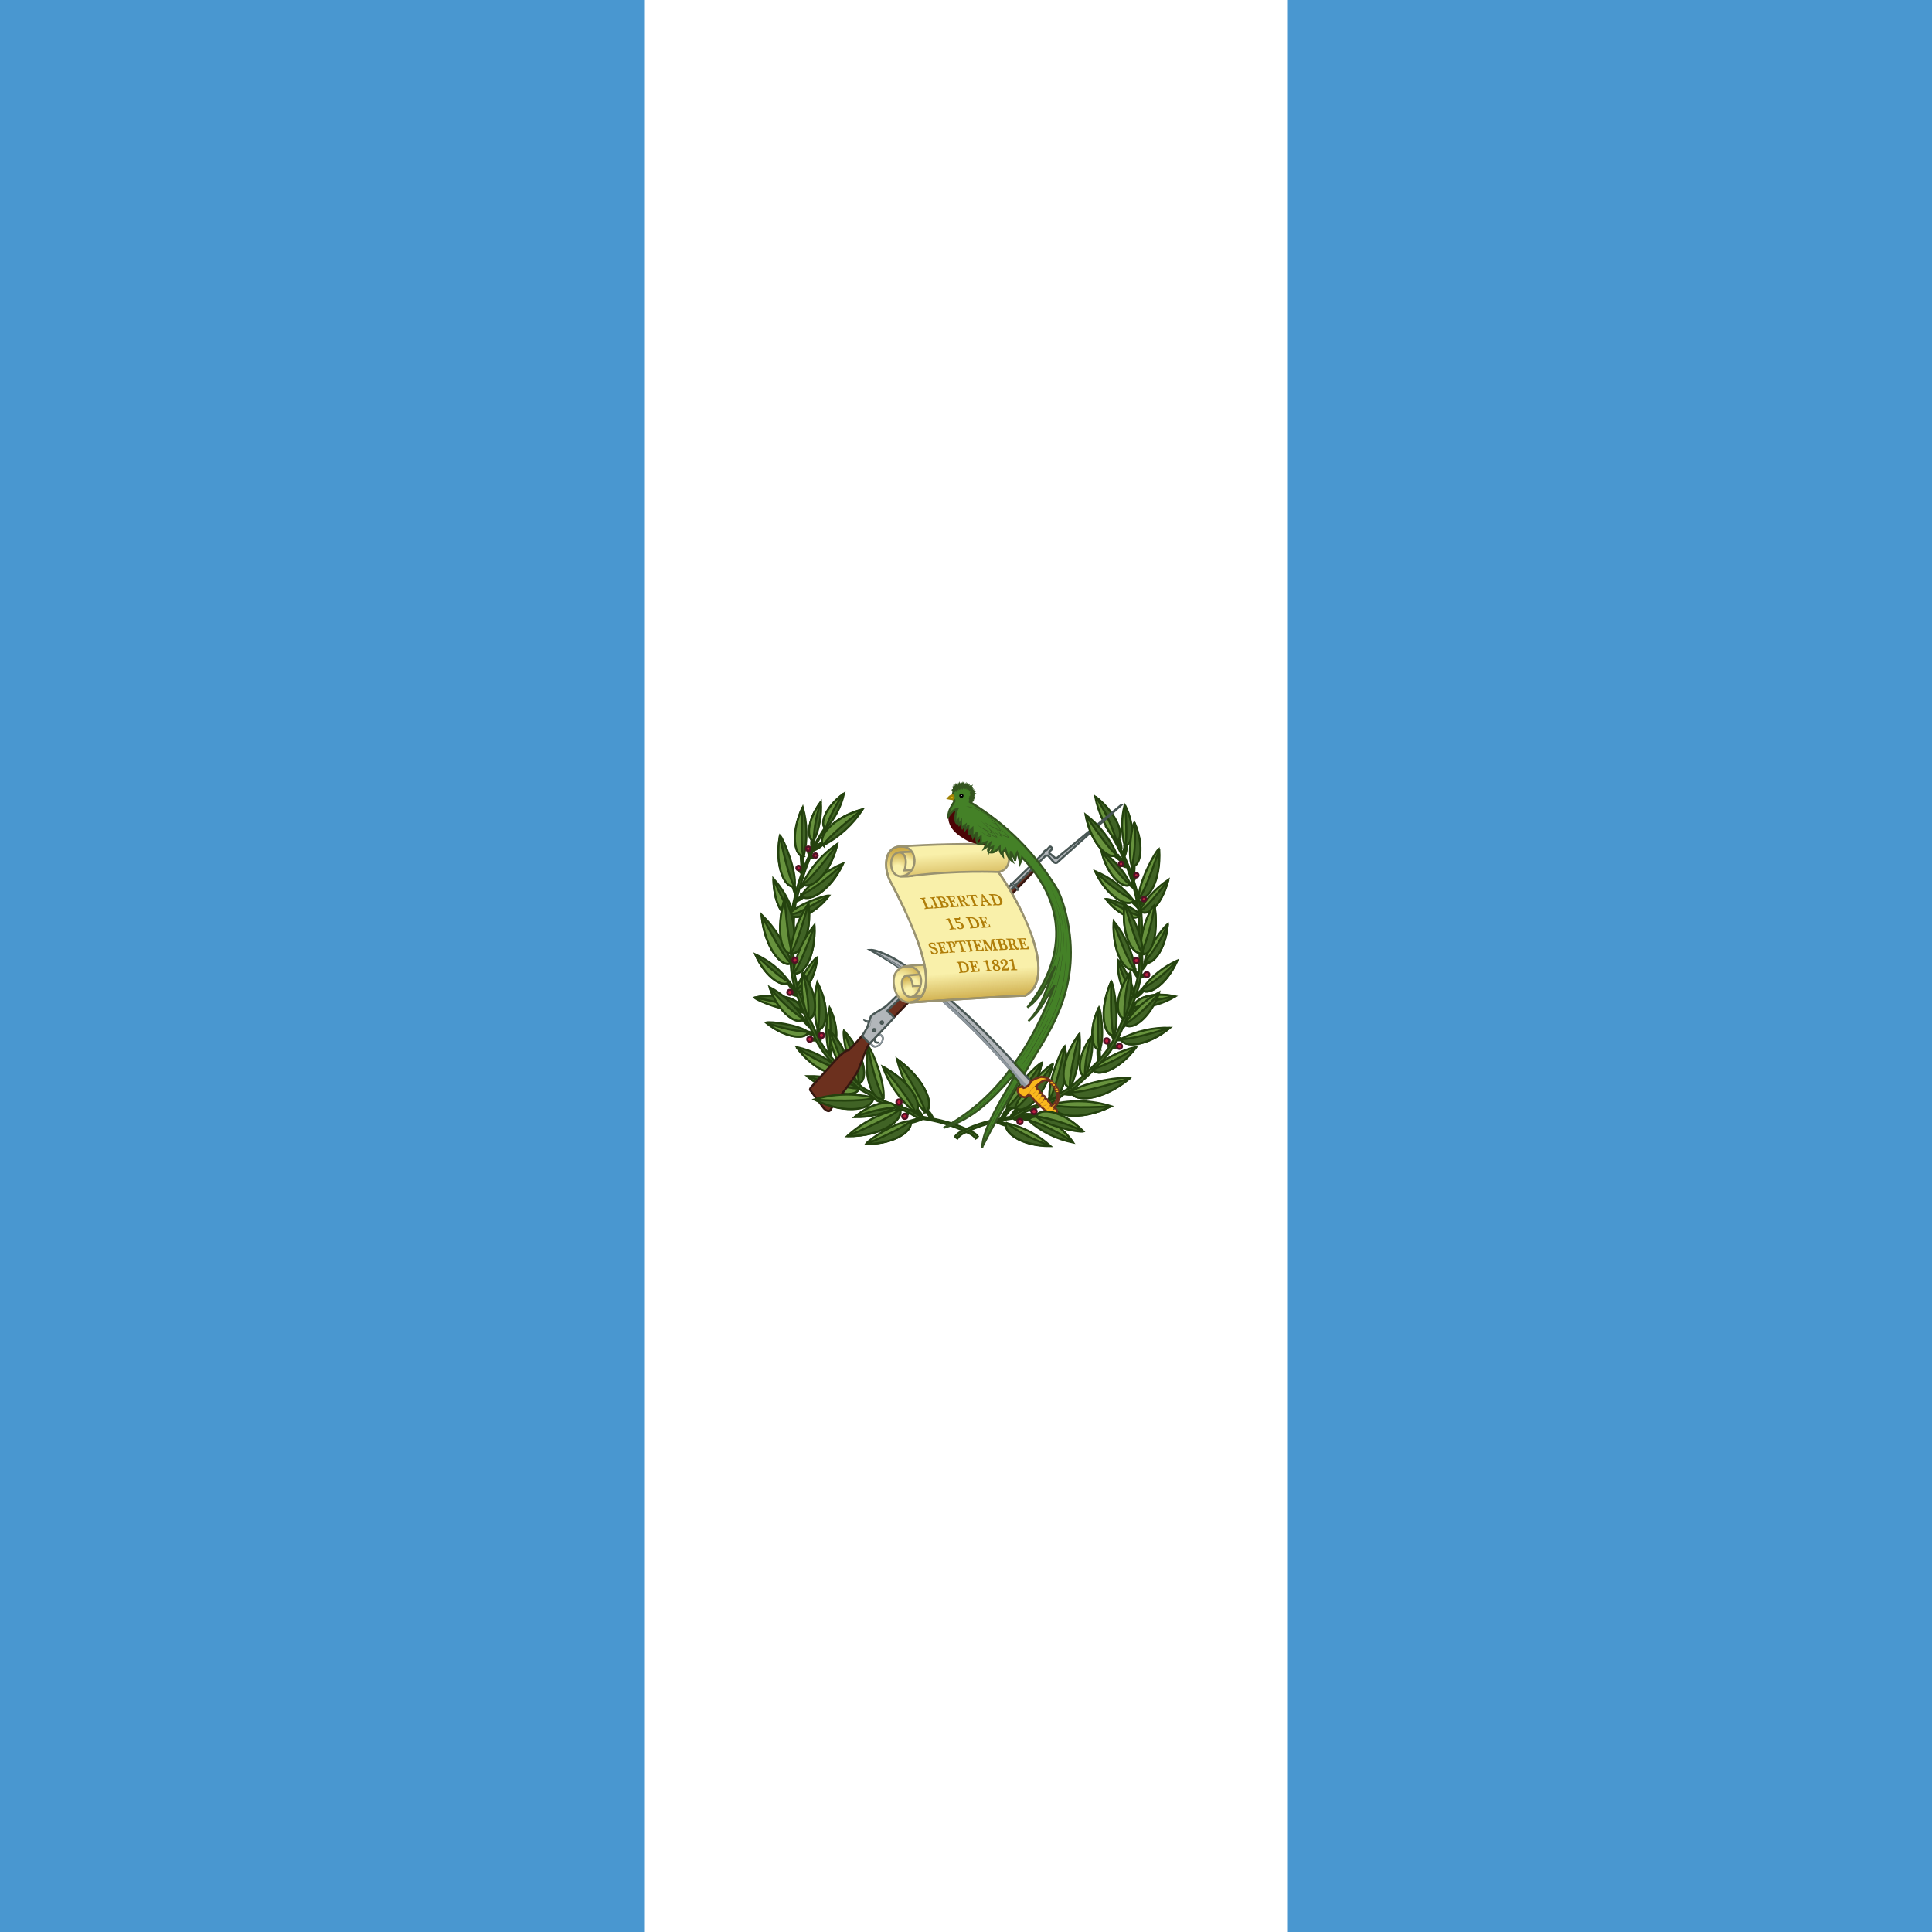 <svg width="100" height="100" viewBox="0 0 100 100" fill="none"
  xmlns="http://www.w3.org/2000/svg">
  <rect x="0" y="0" width="100" height="100" fill="#333333" stroke="none"/>
  <g clip-path="url(#clip0_10574_26333)">
    <path d="M0 0H100V100H0V0Z" fill="#4997D0"/>
    <path d="M33.34 0H66.66V100H33.34V0Z" fill="white"/>
    <path d="M46.647 57.302L46.574 57.125M47.095 58.073C47.376 58.031 47.532 57.948 47.72 57.885L47.095 58.073ZM47.96 57.469C48.097 57.604 48.203 57.768 48.272 57.948L47.96 57.469ZM47.428 57.417C47.556 57.544 47.662 57.692 47.741 57.854L47.428 57.417ZM42.585 43.625C42.48 43.792 42.262 43.906 42.085 43.979L42.585 43.625ZM42.053 43.958C42.053 43.812 42.022 43.646 42.053 43.5V43.958ZM41.845 44.021L41.918 44.229L41.845 44.021ZM42.126 44.333L41.918 44.365L42.126 44.333ZM41.501 44.271C41.501 44.542 41.543 44.854 41.564 45.094L41.501 44.271ZM41.376 44.99C41.417 45.066 41.474 45.134 41.543 45.188L41.376 44.99ZM41.064 45.854C41.116 45.958 41.168 46.083 41.199 46.271L41.064 45.854ZM41.585 45.792L41.376 45.948L41.585 45.792ZM41.553 46.406C41.449 46.5 41.324 46.562 41.189 46.625L41.553 46.406ZM40.793 50.833C40.899 51.022 41.04 51.188 41.21 51.323L40.793 50.833ZM41.272 51.5C41.162 51.486 41.056 51.451 40.96 51.396L41.272 51.5ZM41.418 52.281L41.595 52.385L41.418 52.281ZM41.553 52.739C41.678 52.823 41.814 52.979 41.939 53.146L41.553 52.739ZM41.793 53.437C41.939 53.469 42.053 53.51 42.126 53.542L41.793 53.437ZM42.022 53.802H42.23H42.022ZM42.366 53.25L42.314 53.687L42.366 53.25ZM42.418 53.854L42.46 53.687L42.418 53.854ZM42.949 54.312L42.939 54.646L42.949 54.312ZM47.022 57.562L46.897 57.719L47.022 57.562Z" stroke="#24420E" stroke-width="0.213"/>
    <path d="M50.636 58.854C50.552 58.719 50.427 58.636 50.292 58.573C49.49 58.157 48.688 57.959 47.792 57.813C47.573 57.782 47.365 57.584 47.146 57.479C46.625 57.24 46.052 57.146 45.552 56.886C45.475 56.845 45.405 56.792 45.344 56.729C45.136 56.5 44.771 56.427 44.552 56.209C43.677 55.396 42.761 54.646 42.282 53.552C41.698 52.229 40.979 50.865 41.073 49.354C41.136 48.417 41 47.448 41.229 46.542C41.584 45.198 42.021 43.875 42.834 42.761L42.698 42.844C41.926 43.99 41.382 45.274 41.094 46.625C40.854 47.532 40.99 48.5 40.938 49.438C40.834 50.948 41.563 52.313 42.136 53.636C42.615 54.719 43.542 55.479 44.407 56.302C44.636 56.511 44.99 56.584 45.198 56.823C45.261 56.884 45.331 56.936 45.407 56.979C45.917 57.229 46.49 57.323 47.011 57.573C47.219 57.677 47.427 57.865 47.636 57.896C48.512 58.008 49.364 58.265 50.156 58.657C50.293 58.715 50.412 58.808 50.5 58.927L50.636 58.844" fill="#406325"/>
    <path d="M50.636 58.854C50.552 58.719 50.427 58.636 50.292 58.573C49.49 58.157 48.688 57.959 47.792 57.813C47.573 57.782 47.365 57.584 47.146 57.479C46.625 57.24 46.052 57.146 45.552 56.886C45.475 56.845 45.405 56.792 45.344 56.729C45.136 56.5 44.771 56.427 44.552 56.209C43.677 55.396 42.761 54.646 42.282 53.552C41.698 52.229 40.979 50.865 41.073 49.354C41.136 48.417 41 47.448 41.229 46.542C41.584 45.198 42.021 43.875 42.834 42.761L42.698 42.844C41.926 43.99 41.382 45.274 41.094 46.625C40.854 47.532 40.99 48.5 40.938 49.438C40.834 50.948 41.563 52.313 42.136 53.636C42.615 54.719 43.542 55.479 44.407 56.302C44.636 56.511 44.99 56.584 45.198 56.823C45.261 56.884 45.331 56.936 45.407 56.979C45.917 57.229 46.49 57.323 47.011 57.573C47.219 57.677 47.427 57.865 47.636 57.896C48.512 58.008 49.364 58.265 50.156 58.657C50.293 58.715 50.412 58.808 50.5 58.927L50.636 58.844" stroke="#24420E" stroke-width="0.107"/>
    <path d="M42.323 53.293C42.108 52.492 42.101 51.649 42.302 50.845C43 52.199 42.771 53.313 42.323 53.293ZM47.104 58.022C46.364 58.063 44.958 58.99 44.823 59.209C46.395 59.22 47.323 58.449 47.104 58.022ZM47.885 57.574C47.173 56.792 46.672 55.842 46.427 54.813C47.989 55.938 48.395 57.345 47.885 57.574Z" fill="#67923D" stroke="#24420E" stroke-width="0.107"/>
    <path d="M47.355 57.584C46.605 56.948 46.031 56.131 45.688 55.209C47.282 56.063 47.803 57.313 47.355 57.584ZM45.73 56.876C45.834 56.063 45.147 54.355 44.949 54.168C44.636 55.886 45.261 57.043 45.74 56.876H45.73ZM42.886 54.345C42.718 53.623 42.736 52.87 42.938 52.157C43.511 53.376 43.282 54.365 42.886 54.345ZM41.459 46.355C42.029 45.617 42.784 45.042 43.647 44.688C42.949 46.209 41.772 46.761 41.459 46.355Z" fill="#67923D" stroke="#24420E" stroke-width="0.107"/>
    <path d="M41.532 45.761C41.945 44.921 42.569 44.203 43.344 43.678C42.959 45.313 41.917 46.094 41.532 45.761ZM44.438 56.094C43.917 55.449 43.605 53.605 43.678 53.344C44.844 54.646 44.928 55.969 44.428 56.094H44.438ZM41.449 52.292C40.719 52.407 39.219 51.813 39.053 51.636C40.574 51.303 41.594 51.844 41.449 52.292ZM41.219 51.282C41.303 50.709 42.115 49.636 42.292 49.553C42.188 50.803 41.522 51.49 41.219 51.282ZM46.563 57.396C45.549 57.623 44.611 58.111 43.844 58.813C45.719 58.824 46.834 57.907 46.563 57.396Z" fill="#67923D" stroke="#24420E" stroke-width="0.107"/>
    <path d="M42.333 53.281C42.771 53.302 43 52.198 42.302 50.844C42.433 51.65 42.444 52.472 42.333 53.281ZM43.5 55.364C42.858 54.79 42.08 54.389 41.24 54.198C42.167 55.458 43.312 55.771 43.5 55.364ZM40.958 49.844C40.662 48.894 40.132 48.035 39.417 47.344C39.573 49.135 40.521 50.125 40.958 49.844ZM41.833 53.417C41.312 53.031 39.854 52.854 39.646 52.927C40.708 53.781 41.75 53.802 41.833 53.417ZM40.854 50.823C40.403 50.201 39.796 49.709 39.094 49.396C39.667 50.687 40.615 51.167 40.854 50.823ZM41.135 45.875C41.24 45.083 40.562 43.438 40.375 43.25C40.073 44.917 40.677 46.031 41.135 45.875ZM41.604 44.312C41.804 43.478 41.786 42.607 41.552 41.781C40.885 43.188 41.156 44.344 41.604 44.323V44.312Z" fill="#406325" stroke="#24420E" stroke-width="0.107"/>
    <path d="M42.125 43.521C42.412 42.888 42.538 42.194 42.49 41.5C41.74 42.511 41.76 43.469 42.125 43.521ZM42.75 42.886C43.212 42.371 43.535 41.748 43.688 41.073C42.677 41.802 42.417 42.719 42.75 42.886ZM41.083 47.386C41.083 47.48 40.979 46.532 40.031 45.48C40.073 47.021 40.677 47.605 41.073 47.386H41.083ZM44.469 56.323C43.64 55.891 42.715 55.676 41.781 55.698C43.094 56.782 44.375 56.802 44.469 56.323ZM45.719 56.865C45.25 57.032 44.635 55.886 44.938 54.167C45.073 55.101 45.336 56.013 45.719 56.875V56.865ZM47.114 58.032C47.323 58.448 46.406 59.219 44.844 59.209C46.094 58.688 47.052 58.177 47.104 58.032H47.114ZM47.875 57.563C48.396 57.323 47.989 55.948 46.417 54.813C47.312 56.188 47.927 57.375 47.875 57.563Z" fill="#406325" stroke="#24420E" stroke-width="0.107"/>
    <path d="M47.355 57.573C47.792 57.292 47.282 56.062 45.688 55.208C46.678 56.375 47.376 57.396 47.355 57.573ZM42.897 54.344C43.282 54.364 43.522 53.375 42.949 52.156C43.022 53.302 42.99 54.239 42.897 54.344ZM41.459 46.344C41.772 46.76 42.917 46.208 43.636 44.688C42.995 45.346 42.262 45.907 41.459 46.354V46.344Z" fill="#406325" stroke="#24420E" stroke-width="0.107"/>
    <path d="M41.553 45.761C41.928 46.094 42.959 45.313 43.344 43.678C42.511 44.855 41.719 45.74 41.553 45.761ZM44.438 56.084C44.928 55.969 44.855 54.646 43.678 53.344C44.199 54.751 44.511 55.928 44.438 56.084ZM41.428 52.292C41.574 51.844 40.563 51.313 39.053 51.636C40.334 51.865 41.344 52.157 41.428 52.292ZM41.219 51.282C41.532 51.49 42.188 50.803 42.303 49.553C42.029 50.177 41.668 50.759 41.23 51.282H41.219ZM46.563 57.396C46.834 57.917 45.73 58.824 43.855 58.803C45.334 58.199 46.49 57.584 46.563 57.396Z" fill="#406325" stroke="#24420E" stroke-width="0.107"/>
    <path d="M41.605 52.74C41.168 52.046 40.558 51.478 39.834 51.094C40.355 52.51 41.313 53.083 41.605 52.74Z" fill="#406325" stroke="#24420E" stroke-width="0.107"/>
    <path d="M40.875 47.292C41.292 46.802 42.698 46.334 42.917 46.355C42.083 47.448 41.042 47.667 40.875 47.292ZM43.479 55.365C43.302 55.782 42.167 55.469 41.229 54.209C41.923 54.701 42.684 55.09 43.49 55.365H43.479ZM40.948 49.844C40.51 50.125 39.583 49.136 39.417 47.344C40.104 48.729 40.771 49.792 40.948 49.844ZM41.823 53.417C41.75 53.802 40.708 53.792 39.656 52.927C40.351 53.193 41.081 53.358 41.823 53.417ZM40.844 50.813C40.594 51.157 39.667 50.688 39.094 49.396C39.948 50.229 40.708 50.823 40.844 50.813ZM41.125 45.865C40.667 46.032 40.073 44.927 40.365 43.261C40.646 44.667 40.99 45.782 41.125 45.865ZM41.594 44.313C41.146 44.344 40.875 43.188 41.542 41.782C41.458 43.115 41.49 44.198 41.594 44.313ZM42.115 43.521C41.76 43.459 41.729 42.511 42.49 41.5C42.264 42.151 42.138 42.833 42.115 43.521ZM42.74 42.886C42.417 42.709 42.667 41.802 43.677 41.073C43.276 41.628 42.96 42.238 42.74 42.886Z" fill="#67923D" stroke="#24420E" stroke-width="0.107"/>
    <path d="M41.072 47.386C40.666 47.605 40.072 47.021 40.031 45.48C40.551 46.698 40.926 47.334 41.072 47.386ZM44.458 56.323C44.364 56.802 43.093 56.782 41.781 55.709C43.156 56.157 44.312 56.407 44.458 56.323ZM43.603 55.334C43.21 54.735 42.974 54.047 42.916 53.334C43.853 54.24 43.978 55.219 43.624 55.334H43.603ZM41.853 52.729C41.538 51.973 41.431 51.146 41.541 50.334C42.406 51.573 42.301 52.698 41.853 52.729ZM41.572 52.74C41.291 53.084 40.333 52.521 39.822 51.094C40.321 51.727 40.91 52.281 41.572 52.74Z" fill="#67923D" stroke="#24420E" stroke-width="0.107"/>
    <path d="M40.877 47.292C41.044 47.667 42.064 47.449 42.908 46.365C41.658 47.074 41.169 47.386 40.877 47.292ZM41.846 52.709C42.294 52.678 42.398 51.563 41.533 50.334C41.764 51.107 41.869 51.913 41.846 52.719V52.709ZM43.617 55.334C43.971 55.23 43.846 54.24 42.919 53.334C43.377 54.344 43.669 55.209 43.617 55.334Z" fill="#406325" stroke="#24420E" stroke-width="0.107"/>
    <path d="M41.064 49.146C41.207 48.232 41.05 47.296 40.616 46.48C40.126 48.084 40.595 49.25 41.064 49.146Z" fill="#406325" stroke="#24420E" stroke-width="0.107"/>
    <path d="M41.042 49.354C40.417 49.49 40.135 48.104 40.615 46.531C40.719 47.938 40.906 49.25 41.031 49.344L41.042 49.354Z" fill="#67923D" stroke="#24420E" stroke-width="0.107"/>
    <path d="M40.906 49.344C40.998 48.422 41.32 47.537 41.844 46.772C42.052 48.417 41.375 49.511 40.906 49.344Z" fill="#67923D" stroke="#24420E" stroke-width="0.107"/>
    <path d="M40.918 49.334C41.376 49.501 42.053 48.417 41.845 46.772C41.48 48.157 41.064 49.251 40.918 49.334Z" fill="#406325" stroke="#24420E" stroke-width="0.107"/>
    <path d="M41.053 50.344C41.197 49.438 41.578 48.586 42.157 47.875C42.24 49.562 41.501 50.573 41.053 50.344Z" fill="#67923D" stroke="#24420E" stroke-width="0.107"/>
    <path d="M41.062 50.354C41.5 50.583 42.24 49.594 42.156 47.906C41.698 49.24 41.219 50.292 41.062 50.354Z" fill="#406325" stroke="#24420E" stroke-width="0.107"/>
    <path d="M41.333 45.042C41.397 45.042 41.448 44.99 41.448 44.927C41.448 44.864 41.397 44.812 41.333 44.812C41.27 44.812 41.219 44.864 41.219 44.927C41.219 44.99 41.27 45.042 41.333 45.042Z" fill="#BA1F3E" stroke="#511124" stroke-width="0.107"/>
    <path d="M42.208 44.396C42.272 44.396 42.323 44.345 42.323 44.282C42.323 44.218 42.272 44.167 42.208 44.167C42.145 44.167 42.094 44.218 42.094 44.282C42.094 44.345 42.145 44.396 42.208 44.396Z" fill="#BA1F3E" stroke="#511124" stroke-width="0.107"/>
    <path d="M41.833 44.042C41.897 44.042 41.948 43.99 41.948 43.927C41.948 43.864 41.897 43.812 41.833 43.812C41.77 43.812 41.719 43.864 41.719 43.927C41.719 43.99 41.77 44.042 41.833 44.042Z" fill="#BA1F3E" stroke="#511124" stroke-width="0.107"/>
    <path d="M40.885 51.5C40.96 51.5 41.021 51.44 41.021 51.365C41.021 51.29 40.96 51.23 40.885 51.23C40.811 51.23 40.75 51.29 40.75 51.365C40.75 51.44 40.811 51.5 40.885 51.5Z" fill="#BA1F3E" stroke="#511124" stroke-width="0.107"/>
    <path d="M41.145 49.833C41.22 49.833 41.281 49.773 41.281 49.698C41.281 49.623 41.22 49.562 41.145 49.562C41.07 49.562 41.01 49.623 41.01 49.698C41.01 49.773 41.07 49.833 41.145 49.833Z" fill="#BA1F3E" stroke="#511124" stroke-width="0.107"/>
    <path d="M42.52 53.729C42.595 53.729 42.656 53.668 42.656 53.593C42.656 53.519 42.595 53.458 42.52 53.458C42.445 53.458 42.385 53.519 42.385 53.593C42.385 53.668 42.445 53.729 42.52 53.729Z" fill="#BA1F3E" stroke="#511124" stroke-width="0.107"/>
    <path d="M41.917 53.927C41.992 53.927 42.052 53.867 42.052 53.792C42.052 53.717 41.992 53.656 41.917 53.656C41.842 53.656 41.781 53.717 41.781 53.792C41.781 53.867 41.842 53.927 41.917 53.927Z" fill="#BA1F3E" stroke="#511124" stroke-width="0.107"/>
    <path d="M46.532 57.177C46.607 57.177 46.667 57.117 46.667 57.042C46.667 56.967 46.607 56.906 46.532 56.906C46.457 56.906 46.397 56.967 46.397 57.042C46.397 57.117 46.457 57.177 46.532 57.177Z" fill="#BA1F3E" stroke="#511124" stroke-width="0.107"/>
    <path d="M46.833 57.916C46.907 57.916 46.968 57.856 46.968 57.781C46.968 57.706 46.907 57.645 46.833 57.645C46.758 57.645 46.697 57.706 46.697 57.781C46.697 57.856 46.758 57.916 46.833 57.916Z" fill="#BA1F3E" stroke="#511124" stroke-width="0.107"/>
    <path d="M58.303 44.843L58.085 44.76M58.449 45.729C58.522 45.791 58.574 45.812 58.689 45.927L58.449 45.729ZM58.001 43.948C58.001 43.812 57.939 43.573 57.907 43.427L58.001 43.948ZM58.272 43.739C58.272 43.948 58.241 44.135 58.157 44.312L58.272 43.739ZM57.72 44.26C57.907 44.427 58.085 44.573 58.272 44.666L57.72 44.26ZM58.668 44.791C58.678 45 58.657 45.208 58.595 45.416L58.668 44.791ZM58.637 45.573L58.772 45.333L58.637 45.573ZM58.574 46.604C58.72 46.635 58.866 46.812 58.939 46.968L58.574 46.604ZM58.991 46.833L59.157 46.604L58.991 46.833ZM59.335 49.812C59.262 49.937 59.178 50.056 59.085 50.166L59.335 49.812ZM58.668 50.166C58.751 50.312 58.835 50.479 58.939 50.583L58.668 50.166ZM59.199 51.197C59.077 51.371 58.917 51.513 58.73 51.614L59.199 51.197ZM58.751 52.083C58.637 52.166 58.491 52.395 58.366 52.572L58.751 52.083ZM59.241 50.468L59.022 50.562L59.241 50.468ZM58.876 49.781L59.012 49.895L58.876 49.781ZM58.043 53.791H57.814H58.043ZM57.605 53.604L57.678 53.77L57.605 53.604ZM56.866 54.302C56.845 54.5 56.866 54.687 56.887 54.885L56.866 54.302ZM57.335 53.947L57.439 54.177L57.335 53.947ZM57.845 54.156L57.585 54.208L57.845 54.156ZM54.366 56.833L54.262 57.02L54.366 56.833ZM55.512 56.604C55.355 56.625 55.22 56.604 55.085 56.583L55.512 56.604ZM54.512 57.208C54.41 57.167 54.305 57.132 54.199 57.104L54.512 57.208ZM52.678 57.385C52.574 57.458 52.47 57.635 52.355 57.802L52.678 57.385ZM52.293 57.333C52.043 57.468 51.97 57.718 51.835 57.937L52.293 57.333ZM52.126 58.239C51.939 58.18 51.754 58.11 51.574 58.031L52.126 58.239ZM53.314 57.947C53.074 57.822 52.824 57.843 52.574 57.802L53.314 57.947ZM53.699 57.76C53.314 57.687 52.97 57.697 52.626 57.75L53.699 57.76ZM53.439 57.479L53.293 57.416L53.439 57.479ZM52.71 57.989L52.47 57.854L52.71 57.989ZM58.512 52.729C58.376 52.812 58.241 52.968 58.116 53.135L58.512 52.729Z" stroke="#24420E" stroke-width="0.213"/>
    <path d="M49.418 58.844C49.505 58.721 49.624 58.623 49.762 58.562C50.564 58.146 51.366 57.958 52.262 57.812C52.48 57.771 52.689 57.573 52.907 57.479C53.428 57.229 54.001 57.135 54.501 56.885C54.579 56.842 54.65 56.785 54.71 56.719C54.918 56.489 55.282 56.417 55.501 56.198C56.376 55.385 57.293 54.635 57.772 53.542C58.355 52.219 59.074 50.854 58.98 49.354C58.918 48.396 59.053 47.438 58.824 46.542C58.535 45.188 57.99 43.901 57.22 42.75L57.355 42.833C58.127 43.98 58.671 45.263 58.96 46.615C59.199 47.521 59.064 48.489 59.116 49.438C59.22 50.937 58.491 52.302 57.918 53.635C57.439 54.719 56.512 55.469 55.647 56.292C55.418 56.5 55.064 56.573 54.855 56.812C54.793 56.873 54.723 56.925 54.647 56.969C54.137 57.229 53.564 57.323 53.043 57.562C52.835 57.667 52.626 57.854 52.418 57.896C51.542 58.004 50.69 58.258 49.897 58.646C49.759 58.707 49.64 58.804 49.553 58.927L49.418 58.833" fill="#406325"/>
    <path d="M49.418 58.844C49.505 58.721 49.624 58.623 49.762 58.562C50.564 58.146 51.366 57.958 52.262 57.812C52.48 57.771 52.689 57.573 52.907 57.479C53.428 57.229 54.001 57.135 54.501 56.885C54.579 56.842 54.65 56.785 54.71 56.719C54.918 56.489 55.282 56.417 55.501 56.198C56.376 55.385 57.293 54.635 57.772 53.542C58.355 52.219 59.074 50.854 58.98 49.354C58.918 48.396 59.053 47.438 58.824 46.542C58.535 45.188 57.99 43.901 57.22 42.75L57.355 42.833C58.127 43.98 58.671 45.263 58.96 46.615C59.199 47.521 59.064 48.489 59.116 49.438C59.22 50.937 58.491 52.302 57.918 53.635C57.439 54.719 56.512 55.469 55.647 56.292C55.418 56.5 55.064 56.573 54.855 56.812C54.793 56.873 54.723 56.925 54.647 56.969C54.137 57.229 53.564 57.323 53.043 57.562C52.835 57.667 52.626 57.854 52.418 57.896C51.542 58.004 50.69 58.258 49.897 58.646C49.759 58.707 49.64 58.804 49.553 58.927L49.418 58.833" stroke="#24420E" stroke-width="0.107"/>
    <path d="M57.667 53.603C57.959 52.833 57.667 51.02 57.521 50.791C56.823 52.395 57.167 53.666 57.667 53.603Z" fill="#406325" stroke="#24420E" stroke-width="0.107"/>
    <path d="M56.929 54.332C57.168 53.749 56.991 52.322 56.887 52.145C56.304 53.364 56.543 54.364 56.929 54.332ZM58.679 46.614C58.156 45.941 57.466 45.417 56.679 45.093C57.325 46.478 58.397 46.989 58.679 46.614Z" fill="#406325" stroke="#24420E" stroke-width="0.107"/>
    <path d="M58.522 45.781C58.178 45.08 57.657 44.48 57.012 44.041C57.324 45.395 58.199 46.051 58.522 45.781ZM59.012 47.343C58.647 46.916 57.428 46.51 57.241 46.531C57.97 47.468 58.866 47.666 59.012 47.333V47.343ZM58.72 52.166C59.465 52.161 60.196 51.956 60.835 51.572C59.491 51.281 58.595 51.77 58.72 52.166ZM58.71 51.572C58.71 50.989 58.043 49.822 57.876 49.697C57.814 50.947 58.376 51.728 58.71 51.572Z" fill="#406325" stroke="#24420E" stroke-width="0.107"/>
    <path d="M58.751 50.145C58.605 49.243 58.224 48.395 57.647 47.687C57.564 49.374 58.303 50.374 58.751 50.145ZM53.23 57.989C53.887 58.568 54.685 58.963 55.543 59.134C54.626 57.853 53.449 57.562 53.241 57.989H53.23Z" fill="#406325" stroke="#24420E" stroke-width="0.107"/>
    <path d="M57.667 53.583C57.157 53.645 56.823 52.395 57.521 50.791C57.469 52.27 57.542 53.468 57.667 53.583ZM52.105 58.135C52.952 58.327 53.734 58.736 54.375 59.322C52.813 59.333 51.875 58.562 52.105 58.135ZM52.105 57.302C52.313 56.468 53.667 55.093 53.928 55C53.553 56.781 52.5 57.656 52.105 57.312V57.302ZM54.323 56.864C54.219 56.052 54.907 54.343 55.105 54.156C55.417 55.875 54.792 57.031 54.323 56.864ZM56.553 55.354C57.195 54.78 57.973 54.378 58.813 54.187C57.886 55.447 56.74 55.76 56.553 55.354ZM59.24 49.802C59.344 49.145 60.25 47.937 60.448 47.833C60.323 49.25 59.584 50.02 59.24 49.812V49.802Z" fill="#67923D" stroke="#24420E" stroke-width="0.107"/>
    <path d="M58.021 53.77C58.806 53.369 59.681 53.172 60.562 53.197C59.333 54.208 58.115 54.218 58.021 53.77ZM59.094 51.218C59.566 50.565 60.202 50.047 60.938 49.718C60.333 51.072 59.344 51.572 59.094 51.218ZM58.938 46.468C58.938 45.677 59.771 44.104 59.979 43.948C60.094 45.625 59.385 46.677 58.938 46.468ZM58.208 43.76C58.035 43.077 58.035 42.36 58.208 41.677C58.781 42.823 58.594 43.781 58.208 43.76ZM57.781 43.541C57.231 42.877 56.855 42.086 56.688 41.239C57.917 42.208 58.188 43.364 57.771 43.541H57.781Z" fill="#67923D" stroke="#24420E" stroke-width="0.107"/>
    <path d="M58.99 47.135C58.958 47.228 59.302 46.333 60.469 45.541C60.052 47.031 59.323 47.447 58.99 47.135ZM55.438 56.51C56.167 55.968 58.198 55.708 58.479 55.801C57 57.031 55.542 57.051 55.438 56.499V56.51ZM56.927 54.333C56.542 54.353 56.302 53.364 56.875 52.145C56.802 53.291 56.833 54.228 56.927 54.333ZM58.688 46.624C58.406 46.989 57.333 46.489 56.688 45.093C57.272 45.7 57.947 46.213 58.688 46.614V46.624ZM58.51 45.781C58.188 46.051 57.333 45.406 57.01 44.041C57.708 45.02 58.365 45.76 58.51 45.781ZM59.01 47.343C58.865 47.676 57.979 47.478 57.25 46.541C58.333 47.156 58.76 47.426 59.021 47.343H59.01ZM58.74 52.156C58.604 51.77 59.5 51.291 60.844 51.583C60.117 51.666 59.408 51.859 58.74 52.156ZM58.698 51.572C58.365 51.728 57.812 50.958 57.865 49.708C58.051 50.37 58.331 51.001 58.698 51.583V51.572Z" fill="#67923D" stroke="#24420E" stroke-width="0.107"/>
    <path d="M58.74 50.167C58.302 50.396 57.562 49.396 57.646 47.719C58.104 49.052 58.583 50.104 58.74 50.167ZM53.25 57.979C53.458 57.562 54.615 57.844 55.542 59.125C54.841 58.628 54.068 58.241 53.25 57.979Z" fill="#67923D" stroke="#24420E" stroke-width="0.107"/>
    <path d="M54.324 56.854C54.803 57.021 55.418 55.875 55.116 54.156C54.824 55.615 54.47 56.771 54.324 56.865V56.854Z" fill="#406325" stroke="#24420E" stroke-width="0.107"/>
    <path d="M55.398 56.312C55.792 55.43 55.957 54.462 55.877 53.5C54.836 54.916 54.898 56.239 55.398 56.312ZM52.096 58.125C51.888 58.552 52.794 59.322 54.367 59.302C53.554 59.028 52.788 58.631 52.096 58.125ZM52.117 57.291C52.513 57.635 53.554 56.77 53.929 54.989C53.086 56.281 52.294 57.26 52.117 57.281V57.291ZM56.565 55.343C56.752 55.76 57.888 55.447 58.825 54.187C58.132 54.68 57.37 55.069 56.565 55.343ZM59.252 49.791C59.596 50.01 60.325 49.239 60.45 47.833C60.15 48.541 59.746 49.201 59.252 49.791ZM58.023 53.77C58.117 54.229 59.315 54.208 60.554 53.197C59.252 53.614 58.158 53.843 58.023 53.77ZM59.096 51.208C59.356 51.562 60.336 51.062 60.94 49.708C60.405 50.299 59.783 50.805 59.096 51.208ZM58.961 46.458C59.408 46.666 60.106 45.625 60.002 43.958C59.565 45.312 59.117 46.385 58.961 46.458ZM58.231 43.76C58.606 43.77 58.804 42.823 58.231 41.677C58.325 42.77 58.315 43.666 58.231 43.76ZM57.794 43.531C58.211 43.354 57.94 42.208 56.711 41.239C57.184 41.945 57.549 42.717 57.794 43.531ZM59.002 47.145C59.336 47.458 60.065 47.041 60.481 45.541C59.669 46.593 59.158 47.125 59.002 47.145ZM55.461 56.51C55.565 57.052 57.013 57.031 58.481 55.812C56.929 56.312 55.627 56.604 55.461 56.51Z" fill="#406325" stroke="#24420E" stroke-width="0.107"/>
    <path d="M56.158 55.708C56.458 55.053 56.587 54.332 56.533 53.614C55.752 54.656 55.783 55.645 56.158 55.697V55.708ZM58.2 52.718C58.515 51.961 58.623 51.135 58.512 50.322C57.648 51.562 57.752 52.687 58.2 52.718Z" fill="#406325" stroke="#24420E" stroke-width="0.107"/>
    <path d="M55.398 56.301C54.898 56.239 54.846 54.916 55.867 53.51C55.492 54.947 55.304 56.156 55.398 56.301ZM59.064 49.187C58.96 48.385 59.481 47.093 59.752 46.843C60.012 48.343 59.471 49.343 59.054 49.187H59.064ZM56.148 55.697C55.773 55.645 55.742 54.656 56.512 53.614C56.286 54.286 56.164 54.988 56.148 55.697ZM58.585 44.843C58.356 44.218 58.585 42.76 58.71 42.572C59.262 43.843 58.981 44.874 58.585 44.843ZM52.533 57.353C52.794 56.52 54.221 55.166 54.492 55.072C54.044 56.885 52.929 57.728 52.533 57.364V57.353ZM58.21 53.02C58.647 52.326 59.257 51.759 59.981 51.374C59.46 52.791 58.492 53.364 58.21 53.02ZM58.2 52.708C57.752 52.666 57.648 51.562 58.512 50.322C58.282 51.096 58.176 51.901 58.2 52.708Z" fill="#67923D" stroke="#24420E" stroke-width="0.107"/>
    <path d="M59.065 49.374C59.606 49.572 60.002 48.353 59.752 46.885C59.63 47.744 59.399 48.584 59.065 49.385V49.374Z" fill="#406325" stroke="#24420E" stroke-width="0.107"/>
    <path d="M59.146 49.333C59.199 48.551 58.417 46.937 58.209 46.76C58.001 48.406 58.678 49.499 59.146 49.333ZM58.605 44.833C59.001 44.874 59.271 43.853 58.719 42.572C58.791 43.328 58.749 44.09 58.594 44.833H58.605ZM52.553 57.343C52.949 57.718 54.053 56.885 54.501 55.072C53.584 56.353 52.73 57.322 52.553 57.343ZM58.24 53.02C58.532 53.364 59.49 52.801 60.011 51.374C59.506 52.008 58.909 52.563 58.24 53.02Z" fill="#406325" stroke="#24420E" stroke-width="0.107"/>
    <path d="M59.136 49.323C58.667 49.5 58.001 48.416 58.209 46.77C58.574 48.145 58.99 49.239 59.136 49.323Z" fill="#67923D" stroke="#24420E" stroke-width="0.107"/>
    <path d="M58.814 45.416C58.877 45.416 58.928 45.364 58.928 45.301C58.928 45.238 58.877 45.187 58.814 45.187C58.751 45.187 58.699 45.238 58.699 45.301C58.699 45.364 58.751 45.416 58.814 45.416Z" fill="#BA1F3E" stroke="#511124" stroke-width="0.107"/>
    <path d="M59.21 46.656C59.274 46.656 59.325 46.605 59.325 46.541C59.325 46.478 59.274 46.427 59.21 46.427C59.147 46.427 59.096 46.478 59.096 46.541C59.096 46.605 59.147 46.656 59.21 46.656Z" fill="#BA1F3E" stroke="#511124" stroke-width="0.107"/>
    <path d="M59.356 50.582C59.431 50.582 59.492 50.522 59.492 50.447C59.492 50.372 59.431 50.312 59.356 50.312C59.281 50.312 59.221 50.372 59.221 50.447C59.221 50.522 59.281 50.582 59.356 50.582Z" fill="#BA1F3E" stroke="#511124" stroke-width="0.107"/>
    <path d="M58.815 49.854C58.89 49.854 58.95 49.793 58.95 49.718C58.95 49.644 58.89 49.583 58.815 49.583C58.74 49.583 58.68 49.644 58.68 49.718C58.68 49.793 58.74 49.854 58.815 49.854Z" fill="#BA1F3E" stroke="#511124" stroke-width="0.107"/>
    <path d="M57.284 54.01C57.359 54.01 57.419 53.95 57.419 53.875C57.419 53.8 57.359 53.739 57.284 53.739C57.209 53.739 57.148 53.8 57.148 53.875C57.148 53.95 57.209 54.01 57.284 54.01Z" fill="#BA1F3E" stroke="#511124" stroke-width="0.107"/>
    <path d="M57.94 54.291C58.015 54.291 58.075 54.231 58.075 54.156C58.075 54.081 58.015 54.02 57.94 54.02C57.865 54.02 57.805 54.081 57.805 54.156C57.805 54.231 57.865 54.291 57.94 54.291Z" fill="#BA1F3E" stroke="#511124" stroke-width="0.107"/>
    <path d="M53.522 57.666C53.597 57.666 53.657 57.606 53.657 57.531C53.657 57.456 53.597 57.395 53.522 57.395C53.447 57.395 53.387 57.456 53.387 57.531C53.387 57.606 53.447 57.666 53.522 57.666Z" fill="#BA1F3E" stroke="#511124" stroke-width="0.107"/>
    <path d="M52.794 58.187C52.868 58.187 52.929 58.126 52.929 58.051C52.929 57.977 52.868 57.916 52.794 57.916C52.719 57.916 52.658 57.977 52.658 58.051C52.658 58.126 52.719 58.187 52.794 58.187Z" fill="#BA1F3E" stroke="#511124" stroke-width="0.107"/>
    <path d="M58.023 44.833C58.086 44.833 58.137 44.781 58.137 44.718C58.137 44.655 58.086 44.603 58.023 44.603C57.959 44.603 57.908 44.655 57.908 44.718C57.908 44.781 57.959 44.833 58.023 44.833Z" fill="#BA1F3E" stroke="#511124" stroke-width="0.107"/>
    <path d="M45.241 53.781C45.22 53.885 45.324 54.02 45.449 53.989C45.501 53.989 45.522 53.937 45.47 53.937C45.428 53.947 45.376 53.937 45.345 53.906C45.317 53.88 45.297 53.846 45.29 53.808C45.282 53.771 45.287 53.732 45.303 53.697L45.241 53.781Z" fill="#8C959D" stroke="#485654" stroke-width="0.053"/>
    <path d="M45.542 53.989C45.438 54.114 45.281 54.166 45.188 54.083C45.125 54.02 45.104 53.958 45.135 53.874L45.031 54.01C45.068 54.087 45.126 54.151 45.198 54.197C45.323 54.249 45.51 54.166 45.615 54.031C45.698 53.926 45.781 53.781 45.719 53.656C45.671 53.575 45.598 53.512 45.51 53.478L45.406 53.583C45.458 53.562 45.531 53.583 45.583 53.624C45.719 53.728 45.635 53.885 45.542 53.989Z" fill="#8C959D"/>
    <path d="M45.542 53.99C45.511 54.031 45.472 54.066 45.428 54.094C45.376 54.115 45.324 54.135 45.272 54.125C45.245 54.121 45.22 54.11 45.199 54.094C45.178 54.076 45.16 54.055 45.147 54.031C45.13 54.01 45.12 53.985 45.115 53.958C45.115 53.927 45.115 53.906 45.136 53.875L45.147 53.885L45.032 54.01C45.063 54.052 45.094 54.104 45.136 54.135L45.209 54.188C45.236 54.197 45.264 54.2 45.292 54.198C45.352 54.197 45.41 54.179 45.459 54.146C45.509 54.119 45.555 54.084 45.594 54.042L45.699 53.896C45.719 53.844 45.73 53.792 45.73 53.729C45.729 53.7 45.722 53.672 45.709 53.646C45.694 53.623 45.677 53.602 45.657 53.583C45.616 53.539 45.566 53.504 45.511 53.479H45.522L45.417 53.594H45.407C45.428 53.573 45.459 53.573 45.49 53.573C45.529 53.579 45.565 53.596 45.594 53.622C45.624 53.648 45.646 53.681 45.657 53.719C45.667 53.771 45.657 53.823 45.636 53.865C45.611 53.911 45.58 53.953 45.542 53.99ZM45.542 53.99C45.584 53.958 45.605 53.917 45.626 53.865C45.647 53.823 45.657 53.76 45.647 53.719C45.628 53.674 45.595 53.637 45.553 53.615C45.511 53.583 45.449 53.573 45.417 53.594H45.407L45.511 53.469C45.596 53.501 45.669 53.559 45.719 53.635C45.74 53.667 45.751 53.698 45.751 53.74C45.751 53.792 45.74 53.844 45.709 53.906C45.681 53.959 45.646 54.008 45.605 54.052C45.574 54.104 45.522 54.135 45.469 54.167C45.417 54.198 45.365 54.219 45.292 54.219C45.264 54.22 45.236 54.217 45.209 54.208C45.178 54.196 45.15 54.178 45.126 54.156C45.083 54.114 45.047 54.065 45.022 54.01L45.126 53.875H45.147L45.136 53.958C45.136 53.979 45.136 54.01 45.157 54.031L45.209 54.083L45.272 54.115C45.324 54.125 45.376 54.115 45.428 54.083C45.471 54.059 45.51 54.027 45.542 53.99Z" fill="#485654"/>
    <path d="M53.668 44.718L49.49 48.833L45.209 52.916L44.73 53.479C44.522 53.718 44.272 54.031 43.98 54.312C43.938 54.375 43.865 54.354 43.803 54.395C43.609 54.519 43.434 54.67 43.282 54.843L42.001 56.25C41.928 56.343 41.897 56.395 41.959 56.458L42.647 57.375C42.772 57.5 42.918 57.562 42.98 57.458C43.303 56.885 44.126 56.02 44.438 55.343C44.615 54.927 44.845 54.187 45.011 54.01C45.22 53.781 45.751 53.197 46.24 52.687L46.345 52.583L46.438 52.479C48.886 49.979 51.72 46.948 53.782 44.812L53.678 44.708L53.668 44.718Z" fill="#6C301E" stroke="#351710" stroke-width="0.107" stroke-linejoin="round"/>
    <path d="M44.99 52.927C44.865 52.927 44.781 52.854 44.688 52.781C44.812 52.823 44.938 52.865 45.052 52.823L44.99 52.927Z" fill="#8C959D" stroke="#485654" stroke-width="0.053"/>
    <path d="M58.021 41.677L54.708 44.406C54.677 44.448 54.646 44.437 54.614 44.406L54.312 44.156V44.093L54.458 43.948C54.479 43.927 54.458 43.916 54.448 43.885L54.385 43.823C54.354 43.812 54.333 43.823 54.312 43.843L54.167 44C54.094 44 54.031 44.062 54.021 44.145C52.021 46.093 50.292 47.833 48.302 49.75L45.948 52C45.865 52.104 45.5 52.302 45.26 52.458C45.188 52.496 45.124 52.55 45.073 52.614L44.885 53.187L44.625 53.625C44.865 53.875 44.854 53.854 45.021 54.01L46.188 52.77L46.271 52.666C46.227 52.607 46.178 52.551 46.125 52.5C46.084 52.464 46.042 52.429 46 52.395L45.938 52.333C45.917 52.312 45.958 52.281 45.979 52.26C48.74 49.604 51.708 46.666 54.135 44.281C54.169 44.294 54.206 44.294 54.239 44.281L54.531 44.614C54.594 44.677 54.656 44.677 54.708 44.656L58.031 41.677H58.021Z" fill="#B2B6BA" stroke="#485654" stroke-width="0.107"/>
    <path d="M44.897 53.166H44.949C44.971 53.167 44.992 53.164 45.012 53.156C45.06 52.988 45.112 52.822 45.168 52.656C45.148 52.636 45.123 52.621 45.095 52.614C45.126 52.614 45.147 52.635 45.168 52.656L45.095 52.906L45.022 53.156C45.003 53.167 44.982 53.175 44.96 53.177C44.935 53.176 44.91 53.173 44.887 53.166H44.897Z" fill="#485654"/>
    <path d="M45.647 52.989C45.681 52.989 45.709 52.961 45.709 52.927C45.709 52.892 45.681 52.864 45.647 52.864C45.612 52.864 45.584 52.892 45.584 52.927C45.584 52.961 45.612 52.989 45.647 52.989Z" stroke="#485654" stroke-width="0.107"/>
    <path d="M45.25 53.385C45.285 53.385 45.312 53.357 45.312 53.322C45.312 53.288 45.285 53.26 45.25 53.26C45.215 53.26 45.188 53.288 45.188 53.322C45.188 53.357 45.215 53.385 45.25 53.385Z" stroke="#485654" stroke-width="0.107"/>
    <path d="M45.938 52.333L45.833 52.249C45.804 52.223 45.776 52.195 45.75 52.166C45.818 52.215 45.881 52.271 45.938 52.333Z" fill="#485654"/>
    <path d="M52.312 45.729L52.677 46.093L52.74 46.031L52.375 45.677L52.312 45.739V45.729Z" fill="#8C959D" stroke="#485654" stroke-width="0.053"/>
    <path d="M45.208 56.813C44.201 56.572 43.147 56.604 42.156 56.907C43.854 57.74 45.229 57.386 45.198 56.802L45.208 56.813ZM54.479 57.157C55.484 56.916 56.535 56.952 57.521 57.261C55.823 58.084 54.437 57.73 54.469 57.157H54.479Z" fill="#67923D" stroke="#24420E" stroke-width="0.107"/>
    <path d="M45.188 56.823C45.219 57.396 43.854 57.75 42.156 56.917C43.75 57.021 45.052 56.958 45.177 56.812L45.188 56.823ZM54.489 57.167C54.458 57.74 55.823 58.094 57.51 57.26C55.927 57.365 54.625 57.302 54.489 57.156V57.167Z" fill="#406325" stroke="#24420E" stroke-width="0.107"/>
    <path d="M52.968 56.25C50.87 53.342 48.165 50.925 45.041 49.167C45.416 49.146 46.239 49.573 46.572 49.792C49.062 51.396 51.187 53.511 53.406 56.021C53.294 56.133 53.176 56.237 53.051 56.333L52.968 56.25Z" fill="#B2B6BA" stroke="#485654" stroke-width="0.107"/>
    <path d="M53.188 56.229L53.021 56.354C50.625 53.271 47.281 50.323 45.031 49.156C48.167 50.604 50.802 53.51 53.156 56.208H53.177L53.188 56.229Z" fill="#8C959D"/>
    <path d="M53.188 56.229L53.021 56.354C52.464 55.645 51.876 54.96 51.26 54.302C50.65 53.642 50.014 53.006 49.354 52.395C48.694 51.781 48.005 51.197 47.292 50.645C46.932 50.369 46.564 50.105 46.188 49.854C45.812 49.614 45.427 49.375 45.031 49.166V49.145C45.855 49.531 46.64 49.995 47.375 50.531C48.104 51.064 48.8 51.641 49.458 52.26C50.117 52.879 50.753 53.522 51.364 54.187C51.989 54.854 52.573 55.541 53.177 56.208L53.188 56.229ZM53.188 56.229C52.59 55.546 51.982 54.873 51.364 54.208C50.753 53.543 50.117 52.9 49.458 52.281C48.8 51.663 48.104 51.085 47.375 50.552C46.643 50.019 45.862 49.559 45.042 49.177V49.156C45.827 49.603 46.581 50.101 47.302 50.645C48.019 51.197 48.711 51.781 49.375 52.395C50.035 53.006 50.67 53.642 51.281 54.302C51.894 54.964 52.478 55.652 53.031 56.364L53.188 56.218V56.229Z" fill="#485654"/>
    <path d="M53.906 55.728C53.711 55.779 53.524 55.859 53.354 55.968C53.333 56.114 53.146 56.281 52.979 56.312L52.927 56.228C52.927 56.226 52.926 56.223 52.924 56.221C52.922 56.219 52.919 56.218 52.917 56.218C52.914 56.218 52.911 56.219 52.909 56.221C52.907 56.223 52.906 56.226 52.906 56.228C52.885 56.238 52.864 56.248 52.844 56.26C52.781 56.26 52.708 56.281 52.677 56.364C52.635 56.468 52.719 56.603 52.802 56.687C52.906 56.76 52.948 56.791 53.052 56.791C53.167 56.76 53.229 56.656 53.26 56.624C53.646 57.093 53.938 57.353 54.427 57.728C54.646 57.728 54.76 57.593 54.688 57.437C54.667 57.385 54.604 57.353 54.552 57.374V57.322C54.802 57.093 54.917 56.801 54.646 56.291C54.417 55.874 54.156 55.739 53.917 55.739L53.906 55.728ZM54.562 56.208L54.667 56.416C54.823 56.728 54.688 57.103 54.417 57.228H54.396C54.438 57.156 54.312 56.999 54.25 57.051C54.281 56.978 54.177 56.843 54.094 56.874C54.135 56.801 54.042 56.676 53.948 56.718C53.99 56.645 53.917 56.531 53.812 56.551C53.844 56.458 53.771 56.364 53.677 56.385C53.677 56.301 53.656 56.26 53.625 56.228C53.729 56.145 53.865 56.01 53.979 55.947C54.26 55.822 54.438 56.051 54.552 56.208H54.562Z" fill="#FAB81C" stroke="#6C301E" stroke-width="0.107"/>
    <path d="M54.676 56.541C54.624 56.51 54.593 56.458 54.614 56.427C54.635 56.385 54.687 56.375 54.739 56.406C54.791 56.427 54.822 56.479 54.801 56.51C54.791 56.552 54.728 56.562 54.676 56.541Z" fill="#FAB81C" stroke="#6C301E" stroke-width="0.053"/>
    <path d="M54.645 56.437C54.593 56.405 54.562 56.353 54.583 56.312C54.603 56.28 54.656 56.27 54.708 56.301C54.76 56.322 54.791 56.374 54.77 56.405C54.76 56.447 54.697 56.457 54.645 56.437Z" fill="#FAB81C" stroke="#6C301E" stroke-width="0.053"/>
    <path d="M54.583 56.312C54.531 56.291 54.499 56.239 54.52 56.208C54.541 56.166 54.593 56.156 54.645 56.176C54.697 56.208 54.728 56.26 54.708 56.291C54.697 56.333 54.635 56.343 54.583 56.312Z" fill="#FAB81C" stroke="#6C301E" stroke-width="0.053"/>
    <path d="M54.501 56.208C54.449 56.176 54.417 56.124 54.438 56.093C54.459 56.062 54.511 56.051 54.563 56.072C54.615 56.104 54.647 56.156 54.636 56.187C54.615 56.218 54.553 56.239 54.501 56.208Z" fill="#FAB81C" stroke="#6C301E" stroke-width="0.053"/>
    <path d="M54.397 56.104C54.334 56.083 54.313 56.02 54.334 55.999V55.979C54.355 55.989 54.407 55.999 54.397 55.968C54.397 55.947 54.386 55.937 54.397 55.947L54.459 55.968C54.511 55.999 54.542 56.052 54.522 56.083C54.501 56.124 54.449 56.135 54.397 56.104Z" fill="#FAB81C" stroke="#6C301E" stroke-width="0.053"/>
    <path d="M53.26 56.624C53.322 56.437 53.468 56.27 53.624 56.228L53.26 56.624ZM53.281 56.645C53.416 56.676 53.624 56.52 53.676 56.385L53.281 56.645ZM53.406 56.801C53.572 56.843 53.749 56.676 53.822 56.551L53.406 56.801ZM53.562 56.968C53.77 56.968 53.885 56.833 53.947 56.718L53.562 56.968ZM53.718 57.135C53.885 57.135 54.051 56.989 54.093 56.874L53.718 57.135ZM53.864 57.27C53.941 57.275 54.018 57.258 54.086 57.221C54.154 57.184 54.211 57.129 54.249 57.062L53.864 57.27ZM54.041 57.416C54.208 57.426 54.353 57.322 54.395 57.228L54.041 57.416ZM54.228 57.572C54.395 57.572 54.51 57.468 54.551 57.364L54.228 57.572Z" fill="#FAB81C"/>
    <path d="M53.26 56.624C53.289 56.537 53.335 56.455 53.395 56.385L53.499 56.281L53.624 56.228C53.58 56.242 53.537 56.263 53.499 56.291L53.395 56.395C53.34 56.465 53.294 56.542 53.26 56.624ZM53.281 56.656C53.322 56.656 53.364 56.656 53.406 56.635C53.443 56.618 53.478 56.597 53.51 56.572L53.614 56.489L53.676 56.385C53.666 56.425 53.645 56.461 53.614 56.489C53.584 56.525 53.549 56.556 53.51 56.583C53.477 56.604 53.442 56.622 53.406 56.635C53.367 56.654 53.323 56.661 53.281 56.656ZM53.406 56.801H53.531L53.635 56.739C53.706 56.689 53.766 56.625 53.812 56.551C53.792 56.589 53.768 56.624 53.739 56.656C53.712 56.691 53.68 56.722 53.645 56.749C53.613 56.772 53.578 56.789 53.541 56.801H53.406ZM53.562 56.968C53.601 56.966 53.639 56.959 53.676 56.947C53.714 56.935 53.749 56.918 53.781 56.895C53.819 56.872 53.854 56.844 53.885 56.812L53.947 56.708C53.914 56.787 53.86 56.855 53.791 56.906C53.724 56.952 53.643 56.974 53.562 56.968ZM53.718 57.124C53.797 57.117 53.873 57.089 53.937 57.041C54 56.997 54.054 56.941 54.093 56.874C54.083 56.906 54.062 56.947 54.031 56.978L53.947 57.051C53.915 57.073 53.88 57.091 53.843 57.103C53.801 57.124 53.76 57.124 53.718 57.124ZM53.874 57.27C53.91 57.266 53.944 57.259 53.978 57.249C54.015 57.24 54.05 57.226 54.083 57.208C54.153 57.174 54.211 57.12 54.249 57.051L54.187 57.156C54.156 57.176 54.124 57.208 54.083 57.218C54.018 57.251 53.947 57.269 53.874 57.27ZM54.041 57.416H54.145C54.182 57.404 54.217 57.386 54.249 57.364L54.333 57.312C54.364 57.281 54.385 57.26 54.395 57.228C54.383 57.259 54.366 57.288 54.343 57.312C54.315 57.337 54.284 57.358 54.249 57.374C54.185 57.407 54.113 57.422 54.041 57.416ZM54.228 57.572C54.264 57.573 54.298 57.57 54.333 57.562C54.397 57.544 54.455 57.508 54.499 57.458C54.52 57.432 54.537 57.404 54.551 57.374C54.528 57.439 54.484 57.494 54.426 57.531C54.394 57.547 54.358 57.558 54.322 57.562C54.288 57.568 54.253 57.568 54.218 57.562L54.228 57.572Z" fill="#6C301E"/>
    <path d="M42.625 43.75C43.451 43.313 44.15 42.671 44.657 41.886C43.032 42.323 42.292 43.386 42.625 43.761V43.75ZM57.813 44.24C57.458 43.421 56.898 42.707 56.188 42.167C56.479 43.75 57.438 44.542 57.813 44.25V44.24Z" fill="#406325" stroke="#24420E" stroke-width="0.107"/>
    <path d="M42.626 43.751C42.282 43.386 43.021 42.334 44.646 41.897C43.501 42.772 42.646 43.584 42.626 43.751ZM57.813 44.24C57.428 44.553 56.49 43.761 56.198 42.188C56.948 43.334 57.657 44.219 57.813 44.24Z" fill="#67923D" stroke="#24420E" stroke-width="0.107"/>
    <path d="M47.105 51.886C47.105 51.886 46.459 51.959 46.282 51.074C46.095 50.126 46.834 50.032 46.834 50.032C46.834 50.032 47.678 49.938 48.209 49.928L48.439 51.803L47.105 51.886Z" fill="url(#paint0_radial_10574_26333)" stroke="#999270" stroke-width="0.107"/>
    <path d="M47.188 51.605C47.188 51.605 46.772 51.678 46.688 51.022C46.626 50.553 46.918 50.49 46.918 50.49L47.876 50.657V51.511L47.188 51.605Z" fill="url(#paint1_radial_10574_26333)" stroke="#999270" stroke-width="0.107"/>
    <path d="M46.918 50.49C46.918 50.49 47.532 50.448 47.855 50.406L47.991 51L47.251 51.042C47.251 51.042 47.199 50.51 46.918 50.49Z" fill="url(#paint2_radial_10574_26333)" stroke="#999270" stroke-width="0.107"/>
    <path d="M46.793 50.042C46.793 50.042 47.574 49.844 47.678 50.719C47.699 50.938 47.574 51.459 47.189 51.605L48.637 51.448L48.501 49.886L48.022 49.927C48.022 49.927 46.98 49.959 46.793 50.032V50.042Z" fill="url(#paint3_radial_10574_26333)" stroke="#999270" stroke-width="0.107"/>
    <path d="M47.105 51.886C47.105 51.886 52.512 51.521 53.064 51.542C54.71 50.646 53.064 47.115 51.678 45.136C51.835 44.688 48.564 43.688 47.095 43.782C46.897 43.782 46.72 43.802 46.553 43.813C45.751 43.896 45.741 44.927 46.064 45.584C46.376 46.209 49.22 51.313 47.23 51.865L47.105 51.886Z" fill="#F9F0AA" stroke="#999270" stroke-width="0.107"/>
    <path d="M52.897 47.219C52.546 46.494 52.138 45.797 51.678 45.136C51.835 44.688 48.564 43.688 47.095 43.782C46.897 43.782 46.72 43.802 46.553 43.813C45.751 43.896 45.741 44.927 46.064 45.584C46.168 45.771 46.512 46.417 46.887 47.219" fill="url(#paint4_linear_10574_26333)"/>
    <path d="M52.897 47.219C52.546 46.494 52.138 45.797 51.678 45.136C51.835 44.688 48.564 43.688 47.095 43.782C46.897 43.782 46.72 43.802 46.553 43.813C45.751 43.896 45.741 44.927 46.064 45.584C46.168 45.771 46.512 46.417 46.887 47.219" stroke="#999270" stroke-width="0.107"/>
    <path d="M47.397 48.438C47.98 49.959 48.303 51.563 47.23 51.855L47.105 51.886C47.105 51.886 52.522 51.521 53.064 51.542C53.96 51.052 53.876 49.792 53.397 48.417" fill="url(#paint5_linear_10574_26333)"/>
    <path d="M47.397 48.438C47.98 49.959 48.303 51.563 47.23 51.855L47.105 51.886C47.105 51.886 52.522 51.521 53.064 51.542C53.96 51.052 53.876 49.792 53.397 48.417" stroke="#999270" stroke-width="0.107"/>
    <path d="M46.605 44.115C46.219 44.115 46.115 44.49 46.126 44.719C46.136 45.344 46.605 45.365 46.605 45.365L47.23 45.333L47.522 44.062L46.605 44.115Z" fill="url(#paint6_radial_10574_26333)" stroke="#999270" stroke-width="0.107"/>
    <path d="M46.605 44.115L47.522 44.062L47.626 45.01L46.814 45.052C46.814 45.052 47.074 44.292 46.605 44.115Z" fill="url(#paint7_linear_10574_26333)" stroke="#999270" stroke-width="0.107"/>
    <path d="M51.678 45.136C52.376 45.032 52.366 44.094 51.887 43.709C50.272 43.657 48.147 43.698 46.616 43.813C46.793 43.813 47.272 43.855 47.335 44.49C47.345 44.628 47.323 44.766 47.268 44.893C47.214 45.02 47.129 45.132 47.022 45.219C46.814 45.365 46.605 45.365 46.605 45.365H46.98L47.293 45.323C49.48 45.042 51.668 45.136 51.668 45.136H51.678Z" fill="url(#paint8_linear_10574_26333)" stroke="#999270" stroke-width="0.107"/>
    <path d="M47.762 46.604C47.741 46.573 47.731 46.531 47.679 46.521C47.658 46.521 47.616 46.521 47.627 46.479H47.71L47.877 46.459C47.918 46.469 47.908 46.521 47.877 46.511C47.825 46.511 47.856 46.563 47.866 46.594L48.002 46.906C48.012 46.948 48.043 46.979 48.075 46.979L48.189 46.969C48.22 46.948 48.21 46.906 48.21 46.865C48.2 46.834 48.262 46.844 48.262 46.865L48.304 47.011C48.304 47.031 48.283 47.021 48.262 47.021L47.95 47.042C47.918 47.042 47.866 47.073 47.845 47.042C47.845 47 47.908 47.021 47.908 46.99L47.877 46.886L47.762 46.604ZM48.262 46.573C48.252 46.542 48.231 46.5 48.189 46.49C48.168 46.49 48.127 46.49 48.127 46.448H48.2L48.377 46.427C48.408 46.427 48.418 46.479 48.377 46.469C48.345 46.469 48.345 46.511 48.356 46.542L48.512 46.896C48.512 46.917 48.533 46.948 48.564 46.959C48.595 46.959 48.637 46.959 48.637 46.99C48.637 47.011 48.595 47 48.575 47C48.518 47 48.462 47.007 48.408 47.021C48.387 47.021 48.356 47.021 48.356 46.99C48.356 46.959 48.408 46.99 48.418 46.948C48.418 46.917 48.398 46.886 48.377 46.844L48.262 46.573ZM48.731 46.646C48.731 46.667 48.773 46.646 48.783 46.646C48.814 46.646 48.845 46.636 48.845 46.604C48.843 46.58 48.835 46.556 48.822 46.534C48.81 46.513 48.793 46.494 48.773 46.479C48.741 46.448 48.689 46.459 48.658 46.459L48.668 46.511L48.731 46.646ZM48.793 46.813C48.814 46.844 48.825 46.886 48.856 46.917C48.877 46.938 48.918 46.927 48.939 46.917C48.97 46.917 48.991 46.886 48.981 46.865C48.97 46.792 48.929 46.729 48.856 46.709C48.822 46.701 48.786 46.701 48.752 46.709L48.773 46.761L48.793 46.813ZM48.585 46.563C48.564 46.531 48.554 46.49 48.512 46.459C48.491 46.459 48.45 46.469 48.439 46.438C48.439 46.406 48.502 46.427 48.523 46.417C48.616 46.417 48.7 46.386 48.793 46.417C48.866 46.438 48.939 46.5 48.95 46.584C48.95 46.625 48.918 46.656 48.887 46.667L48.939 46.677C49.002 46.698 49.054 46.74 49.085 46.792C49.106 46.834 49.116 46.896 49.085 46.938C49.043 46.979 48.981 46.979 48.939 46.979C48.856 46.979 48.783 46.979 48.7 47C48.679 47 48.658 46.948 48.7 46.948C48.731 46.948 48.731 46.906 48.72 46.886L48.585 46.573V46.563ZM49.356 46.365C49.387 46.365 49.398 46.396 49.408 46.417L49.439 46.511C49.408 46.531 49.387 46.49 49.377 46.469C49.366 46.448 49.335 46.417 49.304 46.427C49.262 46.424 49.22 46.424 49.179 46.427C49.158 46.448 49.179 46.469 49.189 46.49L49.252 46.625C49.273 46.625 49.314 46.625 49.335 46.604C49.335 46.584 49.304 46.531 49.356 46.542C49.387 46.563 49.377 46.604 49.398 46.636L49.45 46.75C49.418 46.781 49.398 46.74 49.387 46.709C49.366 46.677 49.314 46.677 49.283 46.677C49.262 46.677 49.283 46.698 49.283 46.709L49.345 46.865C49.366 46.896 49.418 46.896 49.45 46.896C49.491 46.896 49.533 46.896 49.554 46.854C49.575 46.834 49.523 46.781 49.554 46.771C49.595 46.771 49.595 46.813 49.606 46.834C49.606 46.865 49.627 46.896 49.637 46.917C49.637 46.938 49.606 46.938 49.595 46.938L49.283 46.959C49.241 46.959 49.189 46.979 49.179 46.938C49.179 46.906 49.241 46.927 49.241 46.875L49.2 46.771L49.085 46.5C49.064 46.469 49.043 46.438 49.002 46.427C48.981 46.427 48.939 46.427 48.96 46.386H49.064L49.356 46.365ZM49.595 46.5C49.585 46.469 49.564 46.427 49.523 46.406C49.502 46.406 49.45 46.406 49.45 46.365C49.481 46.344 49.523 46.365 49.554 46.365C49.637 46.365 49.72 46.334 49.804 46.365C49.887 46.386 49.96 46.459 49.97 46.552C49.97 46.594 49.939 46.625 49.898 46.636C49.866 46.636 49.918 46.646 49.929 46.656C50.002 46.688 50.033 46.75 50.075 46.813C50.085 46.834 50.127 46.886 50.137 46.834C50.137 46.781 50.21 46.834 50.189 46.865C50.189 46.906 50.158 46.927 50.116 46.927C50.075 46.927 50.023 46.906 50.002 46.865C49.96 46.802 49.929 46.729 49.866 46.688C49.845 46.667 49.814 46.656 49.783 46.677V46.719L49.845 46.844C49.866 46.875 49.908 46.875 49.95 46.875C49.981 46.886 49.97 46.938 49.929 46.927H49.752C49.72 46.948 49.658 46.927 49.679 46.896C49.71 46.896 49.752 46.875 49.731 46.844L49.627 46.573L49.595 46.5ZM49.741 46.604C49.762 46.636 49.804 46.604 49.835 46.604C49.866 46.604 49.866 46.552 49.856 46.531C49.845 46.479 49.814 46.427 49.762 46.406C49.741 46.406 49.679 46.386 49.668 46.417L49.741 46.584V46.594V46.604ZM50.491 46.771C50.512 46.802 50.523 46.834 50.554 46.844C50.575 46.844 50.616 46.844 50.627 46.875C50.627 46.906 50.585 46.886 50.564 46.896C50.509 46.89 50.453 46.89 50.398 46.896C50.366 46.906 50.335 46.896 50.335 46.865C50.356 46.844 50.408 46.865 50.408 46.823L50.356 46.709L50.241 46.406C50.231 46.375 50.189 46.375 50.168 46.375C50.137 46.375 50.095 46.375 50.095 46.417C50.095 46.448 50.116 46.49 50.095 46.5C50.064 46.5 50.054 46.469 50.043 46.448L50.012 46.344C50.012 46.323 50.043 46.334 50.054 46.334L50.491 46.313C50.523 46.313 50.543 46.334 50.543 46.365C50.543 46.396 50.575 46.427 50.585 46.469C50.575 46.5 50.533 46.469 50.533 46.438C50.512 46.406 50.47 46.375 50.429 46.365C50.408 46.365 50.366 46.365 50.345 46.386L50.366 46.459L50.491 46.771ZM50.887 46.677C50.866 46.677 50.877 46.709 50.877 46.719V46.802C50.887 46.834 50.929 46.834 50.96 46.844C50.981 46.844 50.97 46.896 50.939 46.886H50.814C50.783 46.896 50.741 46.875 50.762 46.844C50.783 46.844 50.804 46.834 50.814 46.813V46.292C50.835 46.261 50.877 46.292 50.877 46.302L51.252 46.781C51.273 46.802 51.304 46.823 51.335 46.823C51.366 46.823 51.377 46.875 51.335 46.865H51.179C51.158 46.865 51.127 46.886 51.106 46.865C51.085 46.854 51.106 46.823 51.127 46.823C51.158 46.823 51.127 46.781 51.116 46.761L51.054 46.677H50.887ZM51.002 46.625C51.023 46.625 51.002 46.615 51.002 46.604L50.866 46.427V46.636H51.002V46.625ZM51.325 46.438C51.314 46.396 51.293 46.334 51.241 46.334C51.21 46.334 51.168 46.313 51.189 46.281H51.366C51.439 46.281 51.512 46.281 51.575 46.302C51.654 46.326 51.726 46.372 51.781 46.435C51.837 46.497 51.873 46.574 51.887 46.656C51.887 46.719 51.877 46.792 51.825 46.823C51.741 46.875 51.648 46.865 51.564 46.854L51.418 46.865C51.387 46.865 51.377 46.813 51.418 46.823C51.46 46.823 51.46 46.771 51.439 46.75L51.325 46.438ZM51.533 46.698C51.543 46.729 51.554 46.771 51.585 46.802H51.689C51.741 46.802 51.762 46.75 51.762 46.709C51.76 46.631 51.739 46.556 51.7 46.49C51.681 46.453 51.654 46.421 51.622 46.396C51.59 46.371 51.552 46.353 51.512 46.344H51.408C51.398 46.344 51.408 46.365 51.408 46.386L51.533 46.698ZM49.335 47.99C49.335 48.021 49.377 48.052 49.418 48.052C49.439 48.052 49.491 48.052 49.491 48.094C49.47 48.115 49.439 48.094 49.408 48.094C49.355 48.096 49.303 48.103 49.252 48.115H49.158C49.137 48.115 49.137 48.073 49.168 48.073C49.2 48.073 49.231 48.063 49.241 48.031C49.241 48 49.22 47.969 49.21 47.948L49.085 47.656C49.085 47.625 49.043 47.625 49.012 47.625C48.991 47.625 48.95 47.636 48.939 47.604C48.939 47.573 48.991 47.584 49.012 47.563L49.116 47.531C49.137 47.531 49.148 47.542 49.158 47.563L49.335 47.979V47.99ZM49.408 47.521H49.616C49.658 47.521 49.637 47.469 49.658 47.469C49.7 47.469 49.7 47.521 49.7 47.542C49.702 47.55 49.701 47.559 49.699 47.568C49.696 47.576 49.692 47.584 49.686 47.59C49.679 47.597 49.672 47.601 49.663 47.604C49.655 47.606 49.646 47.606 49.637 47.604H49.481L49.533 47.729L49.595 47.709C49.652 47.707 49.707 47.722 49.755 47.752C49.804 47.781 49.842 47.824 49.866 47.875C49.887 47.917 49.898 47.979 49.866 48.031C49.825 48.084 49.762 48.094 49.7 48.094C49.648 48.094 49.595 48.084 49.554 48.031C49.543 48.011 49.543 47.959 49.575 47.969C49.616 47.969 49.648 47.99 49.648 48.031C49.658 48.052 49.7 48.042 49.72 48.042C49.752 48.042 49.783 48.021 49.783 47.979C49.783 47.938 49.762 47.875 49.731 47.844C49.71 47.802 49.658 47.771 49.606 47.771L49.512 47.781C49.481 47.781 49.481 47.75 49.47 47.729C49.443 47.664 49.419 47.598 49.398 47.531C49.398 47.531 49.408 47.511 49.418 47.521H49.408ZM50.127 47.625C50.106 47.584 50.085 47.531 50.033 47.521C50.012 47.521 49.96 47.5 49.991 47.479H50.158C50.23 47.456 50.307 47.46 50.377 47.49C50.456 47.514 50.528 47.56 50.583 47.622C50.639 47.685 50.675 47.762 50.689 47.844C50.689 47.906 50.679 47.969 50.616 48C50.543 48.052 50.45 48.042 50.366 48.042L50.231 48.063C50.2 48.063 50.189 48.011 50.231 48.011C50.273 48.011 50.262 47.969 50.252 47.938L50.127 47.625ZM50.335 47.875C50.356 47.917 50.366 47.959 50.398 47.979C50.429 48 50.46 47.99 50.502 47.979C50.543 47.979 50.564 47.927 50.564 47.886C50.561 47.807 50.536 47.731 50.491 47.667C50.472 47.632 50.445 47.602 50.413 47.578C50.38 47.555 50.343 47.539 50.304 47.531C50.269 47.526 50.234 47.526 50.2 47.531V47.563L50.335 47.875ZM51.002 47.438C51.033 47.438 51.043 47.469 51.054 47.49C51.054 47.521 51.075 47.542 51.085 47.573C51.064 47.604 51.033 47.573 51.023 47.542C51.012 47.521 50.991 47.49 50.96 47.49C50.915 47.487 50.87 47.487 50.825 47.49C50.804 47.511 50.825 47.542 50.825 47.552L50.887 47.698C50.918 47.698 50.95 47.698 50.97 47.677C50.991 47.656 50.95 47.604 50.991 47.615C51.033 47.615 51.023 47.667 51.033 47.698L51.085 47.813C51.075 47.854 51.033 47.813 51.023 47.781C51.012 47.75 50.97 47.75 50.939 47.75C50.918 47.75 50.898 47.75 50.918 47.771L50.981 47.927C51.002 47.969 51.054 47.959 51.085 47.959C51.127 47.959 51.168 47.959 51.189 47.927C51.21 47.906 51.168 47.865 51.189 47.844C51.231 47.844 51.241 47.875 51.241 47.896L51.273 48C51.273 48.011 51.241 48 51.231 48L50.908 48.021C50.877 48.021 50.835 48.042 50.814 48.021C50.793 47.969 50.866 47.99 50.877 47.959L50.845 47.865L50.731 47.563C50.71 47.531 50.689 47.5 50.648 47.49C50.627 47.49 50.585 47.49 50.606 47.448H50.71L51.002 47.438ZM48.168 48.927C48.179 48.979 48.231 49 48.273 49.011C48.356 49.031 48.45 49.063 48.502 49.125C48.533 49.167 48.554 49.219 48.554 49.271C48.554 49.323 48.502 49.365 48.45 49.375C48.391 49.392 48.328 49.389 48.273 49.365C48.252 49.354 48.262 49.406 48.231 49.386C48.2 49.375 48.21 49.334 48.189 49.302C48.181 49.267 48.17 49.232 48.158 49.198C48.158 49.167 48.2 49.198 48.21 49.219C48.241 49.281 48.304 49.323 48.377 49.334C48.418 49.334 48.46 49.313 48.46 49.271C48.46 49.219 48.418 49.167 48.377 49.146C48.304 49.115 48.231 49.104 48.168 49.063C48.139 49.046 48.114 49.022 48.095 48.992C48.077 48.963 48.066 48.93 48.064 48.896C48.064 48.854 48.106 48.813 48.148 48.802C48.202 48.785 48.26 48.785 48.314 48.802C48.335 48.802 48.345 48.771 48.377 48.792C48.377 48.813 48.377 48.834 48.398 48.854L48.429 48.948C48.408 48.969 48.377 48.948 48.377 48.927C48.345 48.886 48.314 48.844 48.273 48.844C48.231 48.844 48.189 48.844 48.168 48.875V48.927ZM48.856 48.75C48.898 48.75 48.898 48.781 48.908 48.802C48.908 48.834 48.929 48.865 48.939 48.886C48.918 48.917 48.887 48.886 48.877 48.865C48.866 48.844 48.845 48.813 48.804 48.813H48.679C48.658 48.834 48.679 48.854 48.679 48.875L48.731 49.021C48.762 49.021 48.793 49.021 48.814 49C48.835 48.979 48.793 48.938 48.825 48.927C48.866 48.927 48.866 48.969 48.877 49C48.877 49.042 48.908 49.084 48.929 49.136C48.908 49.167 48.866 49.136 48.866 49.104C48.856 49.073 48.814 49.063 48.783 49.073C48.762 49.073 48.741 49.073 48.752 49.094L48.814 49.25C48.825 49.281 48.856 49.281 48.887 49.281C48.929 49.281 48.981 49.281 49.012 49.25C49.033 49.229 49.012 49.188 49.012 49.167C49.043 49.146 49.075 49.167 49.075 49.198L49.095 49.302C49.095 49.323 49.064 49.323 49.054 49.323L48.741 49.344C48.7 49.344 48.658 49.375 48.637 49.344C48.637 49.302 48.689 49.313 48.7 49.281C48.7 49.25 48.7 49.229 48.679 49.198L48.575 48.886C48.575 48.854 48.543 48.823 48.502 48.823C48.481 48.823 48.439 48.802 48.46 48.781H48.564L48.856 48.75ZM49.293 49.188C49.304 49.219 49.325 49.25 49.356 49.261C49.387 49.261 49.429 49.25 49.439 49.281C49.439 49.323 49.387 49.302 49.366 49.302C49.31 49.299 49.254 49.302 49.2 49.313C49.179 49.313 49.148 49.334 49.137 49.302C49.137 49.261 49.189 49.281 49.2 49.261L49.189 49.177L49.085 48.865C49.064 48.834 49.054 48.792 49.012 48.792C48.991 48.792 48.95 48.792 48.96 48.75C48.97 48.729 49.012 48.75 49.033 48.75C49.106 48.75 49.179 48.719 49.262 48.729C49.3 48.732 49.337 48.745 49.368 48.767C49.399 48.789 49.424 48.819 49.439 48.854C49.46 48.896 49.46 48.959 49.439 48.99C49.387 49.031 49.325 49.042 49.262 49.052C49.241 49.052 49.262 49.073 49.262 49.084L49.293 49.188ZM49.241 49H49.304C49.335 48.99 49.356 48.959 49.345 48.927C49.341 48.881 49.323 48.838 49.293 48.802C49.262 48.771 49.21 48.771 49.179 48.781C49.158 48.792 49.179 48.813 49.179 48.834L49.231 49H49.241ZM49.877 49.156C49.877 49.177 49.898 49.219 49.929 49.219C49.95 49.219 50.002 49.219 50.002 49.25C50.002 49.281 49.95 49.271 49.929 49.271C49.873 49.268 49.817 49.272 49.762 49.281C49.741 49.281 49.71 49.281 49.71 49.25C49.731 49.229 49.783 49.25 49.783 49.209L49.752 49.084L49.648 48.781C49.648 48.75 49.606 48.75 49.575 48.761C49.554 48.761 49.512 48.761 49.502 48.792V48.875C49.481 48.896 49.46 48.875 49.46 48.844C49.449 48.808 49.435 48.773 49.418 48.74C49.418 48.709 49.45 48.709 49.47 48.709L49.898 48.688C49.929 48.688 49.95 48.709 49.95 48.74L49.991 48.844C49.981 48.865 49.939 48.844 49.939 48.823C49.918 48.792 49.887 48.75 49.835 48.74C49.814 48.74 49.783 48.74 49.752 48.761L49.773 48.823L49.877 49.156ZM50.095 48.813C50.085 48.781 50.075 48.74 50.033 48.729C50.012 48.729 49.97 48.729 49.97 48.688C49.981 48.667 50.012 48.688 50.033 48.688L50.22 48.667C50.252 48.656 50.273 48.709 50.241 48.709C50.21 48.709 50.179 48.729 50.189 48.761L50.241 48.927L50.314 49.156C50.314 49.177 50.345 49.198 50.366 49.198C50.398 49.198 50.439 49.198 50.429 49.24H50.356L50.189 49.261C50.168 49.261 50.137 49.24 50.148 49.219C50.168 49.209 50.21 49.219 50.21 49.177L50.179 49.052L50.095 48.813ZM50.7 48.646C50.731 48.646 50.731 48.677 50.741 48.698L50.762 48.781C50.752 48.813 50.71 48.781 50.71 48.761C50.7 48.729 50.679 48.698 50.637 48.698C50.595 48.696 50.554 48.696 50.512 48.698C50.491 48.719 50.512 48.75 50.512 48.761L50.564 48.906C50.585 48.906 50.616 48.906 50.648 48.886C50.668 48.865 50.627 48.823 50.658 48.813C50.7 48.813 50.7 48.865 50.7 48.886L50.752 49.021C50.741 49.052 50.7 49.021 50.7 49C50.689 48.969 50.648 48.959 50.616 48.959C50.606 48.959 50.564 48.959 50.585 48.979L50.637 49.136C50.648 49.167 50.679 49.177 50.71 49.167C50.752 49.167 50.804 49.167 50.835 49.146C50.856 49.125 50.835 49.084 50.845 49.052C50.877 49.031 50.898 49.063 50.898 49.094C50.906 49.129 50.916 49.164 50.929 49.198C50.929 49.219 50.898 49.219 50.877 49.219L50.564 49.229C50.533 49.229 50.491 49.25 50.46 49.229C50.45 49.188 50.512 49.198 50.523 49.177C50.527 49.163 50.528 49.149 50.526 49.135C50.524 49.12 50.52 49.106 50.512 49.094L50.408 48.781C50.408 48.75 50.377 48.709 50.335 48.709C50.314 48.709 50.273 48.688 50.293 48.667H50.398L50.7 48.646ZM50.908 48.75C50.898 48.709 50.866 48.677 50.825 48.677C50.793 48.688 50.773 48.615 50.825 48.636H50.981L51.054 48.729L51.273 49.031V49L51.314 48.625C51.335 48.604 51.387 48.625 51.418 48.604C51.45 48.604 51.523 48.604 51.502 48.646C51.46 48.646 51.418 48.667 51.439 48.709L51.564 49.084C51.564 49.125 51.606 49.146 51.647 49.136C51.679 49.136 51.679 49.198 51.647 49.188H51.46C51.429 49.198 51.377 49.198 51.398 49.156C51.429 49.156 51.481 49.136 51.45 49.094L51.345 48.761C51.356 48.771 51.345 48.792 51.345 48.802L51.325 49.115L51.314 49.198C51.283 49.209 51.273 49.188 51.262 49.167L50.96 48.781L50.981 48.813C51.012 48.917 51.033 49.021 51.075 49.115C51.075 49.156 51.127 49.167 51.158 49.167C51.2 49.188 51.168 49.219 51.137 49.209H50.981C50.95 49.209 50.95 49.167 50.981 49.167C51.033 49.167 51.023 49.115 51.002 49.084L50.898 48.74L50.908 48.75ZM51.814 48.834C51.814 48.854 51.856 48.834 51.866 48.834C51.897 48.834 51.939 48.834 51.939 48.792C51.939 48.74 51.918 48.688 51.887 48.667C51.845 48.636 51.804 48.646 51.762 48.646L51.773 48.698L51.814 48.834ZM51.866 49L51.908 49.104C51.939 49.125 51.97 49.115 52.002 49.115C52.022 49.115 52.054 49.094 52.043 49.063C52.043 49 52.012 48.927 51.95 48.906C51.915 48.899 51.88 48.899 51.845 48.906V48.938L51.866 49ZM51.668 48.75C51.658 48.709 51.648 48.667 51.606 48.646C51.585 48.646 51.543 48.646 51.543 48.615C51.543 48.584 51.595 48.615 51.616 48.604C51.72 48.604 51.804 48.573 51.898 48.604C51.97 48.625 52.033 48.698 52.033 48.771C52.033 48.813 52.002 48.844 51.96 48.865C51.96 48.844 52.002 48.865 52.012 48.865C52.064 48.886 52.116 48.927 52.137 48.979C52.158 49.031 52.168 49.084 52.137 49.125C52.095 49.167 52.033 49.167 51.981 49.167L51.741 49.177C51.71 49.177 51.7 49.125 51.741 49.136C51.773 49.136 51.783 49.094 51.762 49.063L51.668 48.75ZM52.189 48.729C52.189 48.698 52.168 48.646 52.127 48.625C52.106 48.625 52.064 48.625 52.064 48.594C52.085 48.563 52.127 48.594 52.168 48.584H52.377C52.46 48.584 52.533 48.646 52.554 48.729C52.575 48.771 52.554 48.834 52.522 48.854L52.47 48.875C52.533 48.896 52.585 48.948 52.616 49L52.668 49.084C52.7 49.104 52.7 49.073 52.7 49.052C52.741 49.031 52.762 49.084 52.741 49.115C52.731 49.156 52.668 49.167 52.637 49.156C52.595 49.156 52.575 49.125 52.554 49.094L52.45 48.917C52.437 48.905 52.422 48.897 52.406 48.894C52.389 48.89 52.372 48.891 52.356 48.896V48.948L52.408 49.063C52.418 49.104 52.46 49.104 52.491 49.115C52.533 49.115 52.533 49.167 52.491 49.156H52.304C52.283 49.156 52.241 49.177 52.231 49.156C52.21 49.104 52.272 49.125 52.293 49.094L52.272 49.011L52.189 48.729ZM52.325 48.834C52.335 48.854 52.387 48.834 52.408 48.834C52.439 48.834 52.46 48.802 52.45 48.781C52.45 48.729 52.429 48.677 52.397 48.646C52.366 48.625 52.325 48.625 52.293 48.636C52.272 48.636 52.283 48.667 52.293 48.688L52.325 48.823V48.834ZM53.054 48.563C53.075 48.563 53.085 48.594 53.085 48.615C53.085 48.646 53.106 48.667 53.116 48.698C53.095 48.729 53.064 48.698 53.064 48.677C53.043 48.656 53.033 48.615 52.991 48.615C52.946 48.612 52.901 48.612 52.856 48.615C52.835 48.625 52.856 48.656 52.856 48.677L52.897 48.813H52.981C53.012 48.792 52.97 48.74 53.002 48.729C53.043 48.729 53.043 48.771 53.043 48.802C53.043 48.844 53.075 48.896 53.085 48.938C53.075 48.969 53.033 48.938 53.033 48.917C53.033 48.886 52.991 48.865 52.96 48.875C52.95 48.875 52.908 48.854 52.918 48.875L52.97 49.052C52.97 49.084 53.012 49.084 53.043 49.084C53.085 49.084 53.137 49.084 53.168 49.063C53.2 49.042 53.168 49 53.179 48.979C53.21 48.959 53.241 48.979 53.231 49.011L53.252 49.115C53.252 49.136 53.22 49.136 53.21 49.136H52.887C52.856 49.136 52.825 49.156 52.804 49.136C52.772 49.094 52.835 49.104 52.845 49.084C52.866 49.063 52.845 49.031 52.845 49.011L52.752 48.688C52.752 48.656 52.72 48.615 52.689 48.615C52.658 48.615 52.627 48.604 52.637 48.573H52.741L53.054 48.563ZM49.627 49.927C49.616 49.886 49.606 49.844 49.564 49.823C49.533 49.823 49.491 49.823 49.512 49.792C49.543 49.771 49.575 49.792 49.616 49.781C49.7 49.781 49.783 49.761 49.866 49.781C49.928 49.794 49.986 49.823 50.033 49.865C50.081 49.907 50.117 49.961 50.137 50.021C50.158 50.104 50.168 50.188 50.116 50.261C50.064 50.323 49.97 50.344 49.887 50.344C49.814 50.344 49.752 50.344 49.689 50.365C49.668 50.375 49.627 50.354 49.648 50.323C49.679 50.323 49.72 50.302 49.71 50.271L49.668 50.115L49.627 49.927ZM49.793 50.188C49.804 50.219 49.814 50.261 49.835 50.281C49.866 50.302 49.908 50.292 49.939 50.281C49.981 50.281 50.023 50.24 50.033 50.188C50.041 50.109 50.027 50.029 49.991 49.959C49.978 49.926 49.956 49.898 49.929 49.876C49.902 49.854 49.869 49.84 49.835 49.834C49.797 49.826 49.758 49.826 49.72 49.834C49.71 49.834 49.72 49.854 49.72 49.875L49.793 50.188ZM50.533 49.719C50.564 49.719 50.564 49.75 50.575 49.771L50.595 49.865C50.585 49.886 50.543 49.865 50.543 49.844C50.533 49.813 50.512 49.781 50.481 49.781C50.436 49.778 50.391 49.778 50.345 49.781C50.325 49.792 50.345 49.823 50.345 49.844C50.345 49.896 50.366 49.948 50.377 49.99C50.408 49.99 50.439 49.99 50.46 49.969C50.481 49.948 50.45 49.906 50.481 49.896C50.523 49.896 50.512 49.948 50.523 49.969C50.523 50.011 50.554 50.052 50.554 50.104C50.554 50.136 50.502 50.104 50.502 50.084C50.502 50.042 50.46 50.031 50.429 50.042C50.418 50.042 50.377 50.031 50.398 50.052C50.398 50.104 50.418 50.156 50.439 50.219C50.439 50.25 50.481 50.25 50.512 50.25C50.554 50.25 50.606 50.25 50.637 50.219C50.658 50.198 50.637 50.156 50.658 50.136C50.689 50.115 50.7 50.146 50.7 50.177C50.7 50.209 50.7 50.24 50.72 50.281L50.668 50.292L50.356 50.313C50.325 50.313 50.293 50.334 50.262 50.313C50.241 50.292 50.273 50.271 50.304 50.271C50.335 50.261 50.325 50.219 50.325 50.198L50.241 49.865C50.231 49.834 50.21 49.792 50.179 49.792C50.148 49.792 50.116 49.781 50.127 49.75L50.231 49.74L50.533 49.719ZM51.21 50.146C51.21 50.177 51.241 50.209 51.273 50.209C51.293 50.219 51.335 50.209 51.345 50.24C51.356 50.271 51.304 50.261 51.283 50.261L51.106 50.271C51.075 50.271 51.043 50.281 51.023 50.271C50.991 50.271 51.002 50.229 51.033 50.229C51.064 50.229 51.095 50.219 51.106 50.188L51.095 50.104L51.023 49.813C51.023 49.781 50.981 49.781 50.96 49.781C50.939 49.781 50.898 49.802 50.887 49.771C50.887 49.729 50.939 49.74 50.96 49.729L51.075 49.688C51.095 49.688 51.106 49.698 51.106 49.719L51.21 50.146ZM51.595 49.802C51.595 49.761 51.564 49.719 51.523 49.719C51.491 49.719 51.45 49.719 51.439 49.75C51.435 49.77 51.437 49.79 51.445 49.808C51.452 49.827 51.465 49.843 51.481 49.854L51.575 49.906L51.595 49.844C51.597 49.83 51.597 49.816 51.595 49.802ZM51.679 50.115C51.679 50.052 51.627 50.021 51.575 50.011C51.554 50.011 51.533 49.979 51.523 49.99C51.506 50.001 51.494 50.017 51.486 50.036C51.479 50.054 51.477 50.074 51.481 50.094C51.502 50.156 51.533 50.198 51.585 50.198C51.627 50.209 51.668 50.198 51.689 50.156C51.694 50.139 51.694 50.121 51.689 50.104L51.679 50.115ZM51.783 50.084C51.788 50.11 51.785 50.137 51.774 50.161C51.763 50.186 51.744 50.206 51.72 50.219C51.689 50.237 51.654 50.249 51.618 50.252C51.583 50.256 51.546 50.252 51.512 50.24C51.481 50.231 51.453 50.214 51.431 50.19C51.408 50.166 51.393 50.136 51.387 50.104C51.387 50.063 51.398 50 51.45 49.969C51.45 49.969 51.491 49.959 51.46 49.948C51.408 49.927 51.356 49.886 51.356 49.823C51.335 49.771 51.356 49.719 51.408 49.688C51.454 49.664 51.507 49.658 51.557 49.672C51.608 49.685 51.651 49.717 51.679 49.761C51.7 49.802 51.7 49.854 51.679 49.886L51.616 49.938C51.668 49.938 51.72 49.979 51.741 50.021C51.762 50.031 51.773 50.063 51.773 50.084H51.783ZM52.116 50.136C52.137 50.136 52.168 50.136 52.168 50.094C52.179 50.084 52.168 50.031 52.2 50.042C52.231 50.042 52.22 50.073 52.231 50.104C52.231 50.146 52.231 50.188 52.189 50.219C52.168 50.24 52.137 50.229 52.106 50.229H51.929C51.908 50.229 51.877 50.25 51.856 50.229C51.835 50.209 51.856 50.177 51.856 50.156C51.877 50.084 51.918 50.031 51.96 49.99C52.002 49.959 52.043 49.927 52.054 49.875C52.057 49.831 52.046 49.788 52.022 49.75C52.015 49.738 52.005 49.728 51.994 49.72C51.983 49.712 51.97 49.707 51.956 49.704C51.943 49.701 51.928 49.701 51.915 49.703C51.901 49.706 51.888 49.711 51.877 49.719C51.845 49.729 51.835 49.771 51.845 49.792C51.866 49.813 51.908 49.792 51.918 49.834C51.939 49.854 51.918 49.896 51.887 49.896C51.845 49.896 51.804 49.865 51.783 49.823C51.775 49.795 51.777 49.766 51.788 49.739C51.799 49.712 51.82 49.691 51.845 49.677C51.898 49.646 51.96 49.646 52.022 49.656C52.075 49.677 52.127 49.719 52.147 49.781C52.158 49.823 52.158 49.875 52.137 49.917C52.095 49.99 52.022 50.021 51.96 50.094C51.95 50.104 51.939 50.125 51.95 50.156C51.95 50.125 51.991 50.136 52.002 50.136H52.106H52.116ZM52.533 50.094C52.533 50.125 52.554 50.156 52.585 50.167C52.606 50.167 52.647 50.167 52.658 50.188C52.668 50.219 52.627 50.219 52.606 50.219H52.325C52.304 50.209 52.325 50.167 52.345 50.177C52.377 50.177 52.408 50.167 52.418 50.136V50.052L52.345 49.761C52.345 49.729 52.314 49.729 52.293 49.729C52.262 49.729 52.231 49.75 52.22 49.729C52.2 49.677 52.252 49.688 52.272 49.677L52.397 49.636C52.418 49.636 52.429 49.646 52.439 49.667L52.522 50.094H52.533Z" fill="#B07E09"/>
    <path d="M49.562 41.605L49.166 42.084C49.041 42.625 49.353 43.042 49.968 43.396C50.458 43.709 51.374 43.782 51.666 43.532L50.239 42.177L49.562 41.615V41.605Z" fill="url(#paint9_radial_10574_26333)" stroke="#4C0505" stroke-width="0.107"/>
    <path d="M52.458 55.656C52.389 55.569 52.32 55.482 52.25 55.396C51.345 56.625 50.183 57.642 48.844 58.375C50.417 57.927 51.448 56.792 52.458 55.656ZM50.833 59.375C51.42 58.228 52.052 57.106 52.729 56.01C52.657 55.916 52.584 55.822 52.51 55.729C51.75 57 50.844 58.51 50.844 59.375H50.833ZM55.208 47.448C55.109 46.981 54.959 46.527 54.76 46.094C53.644 44.211 52.076 42.636 50.198 41.51V41.479H50.229L50.208 41.469H50.26L50.24 41.438H50.281L50.25 41.396H50.292L50.26 41.365H50.312L50.281 41.323H50.323L50.281 41.292L50.344 41.281L50.292 41.25L50.344 41.24L50.302 41.208L50.365 41.188L50.312 41.156L50.375 41.125L50.312 41.083L50.385 41.062L50.312 41.031L50.375 40.99H50.292L50.344 40.917H50.271L50.302 40.865H50.24L50.271 40.812L50.198 40.823L50.229 40.76L50.167 40.802L50.188 40.729L50.115 40.771L50.125 40.698L50.073 40.75V40.677L50.021 40.729V40.656L49.969 40.719V40.646L49.927 40.708L49.906 40.635L49.875 40.698L49.854 40.625L49.823 40.708L49.802 40.625L49.771 40.708L49.75 40.635L49.729 40.698L49.719 40.646L49.688 40.719L49.667 40.646L49.646 40.729L49.615 40.656L49.594 40.74L49.562 40.667V40.75L49.521 40.688V40.771L49.469 40.708V40.781L49.427 40.75L49.448 40.823L49.396 40.792L49.417 40.865L49.375 40.833L49.385 40.896H49.344L49.365 40.938H49.333L49.354 40.979C49.316 41.097 49.302 41.221 49.312 41.344C49.312 41.365 49.375 41.385 49.385 41.406C49.417 41.448 49.406 41.469 49.406 41.469C49.24 41.74 49.094 41.948 49.083 42.26C49.208 42.094 49.354 41.885 49.542 41.885C49.448 42.042 49.406 42.521 49.51 42.604L49.594 42.458C49.594 42.562 49.604 42.646 49.635 42.698L49.74 42.521C49.74 42.677 49.76 42.802 49.802 42.865C49.847 42.799 49.903 42.742 49.969 42.698C49.948 42.792 49.917 42.875 49.927 42.979L50.135 42.719C50.094 42.885 50.135 43.01 50.177 43.188C50.219 42.979 50.24 42.948 50.333 42.865C50.344 43.062 50.312 43.24 50.354 43.354C50.438 43.177 50.5 43.198 50.562 43.083C50.542 43.25 50.51 43.427 50.562 43.573C50.593 43.461 50.663 43.365 50.76 43.302C50.76 43.531 50.812 43.49 50.677 43.688C50.74 43.708 50.938 43.646 51.052 43.594C51 43.719 51.01 43.812 50.958 43.906C51.062 43.844 51.167 43.75 51.26 43.656C51.219 43.802 51.104 43.948 51.156 44.083C51.188 43.948 51.292 43.844 51.396 43.823C51.375 43.896 51.365 44.052 51.26 44.125C51.51 44.146 51.615 43.979 51.74 43.844C51.729 43.99 51.74 44.094 51.906 44.292C51.875 44.042 51.927 44.094 52.042 43.948C52.104 44.167 52.167 44.406 52.396 44.573C52.292 44.333 52.292 44.208 52.333 44.062C52.365 44.219 52.51 44.406 52.542 44.552C52.573 44.385 52.594 44.229 52.646 44.125C52.722 44.311 52.771 44.508 52.792 44.708C52.844 44.604 52.885 44.5 52.906 44.385C54.969 46.531 55.427 49.26 53.177 52.146C53.979 51.604 54.188 50.739 54.635 50C54.198 50.969 54.01 52.052 53.229 52.854C53.979 52.208 54.135 51.614 54.583 50.989C54.115 52.292 53.438 53.719 52.521 55.031C52.688 55.211 52.855 55.391 53.021 55.573L53.438 54.854C54.417 53.25 56.01 50.948 55.208 47.448Z" fill="#448127" stroke="#34541F" stroke-width="0.107"/>
    <path d="M49.293 41.177C49.189 41.198 49.147 41.24 49.074 41.323C49.168 41.344 49.241 41.355 49.335 41.355C49.355 41.355 49.366 41.323 49.366 41.292L49.345 41.188C49.345 41.167 49.282 41.177 49.262 41.188L49.293 41.177Z" fill="#EAC102" stroke="#A08307" stroke-width="0.107"/>
    <path d="M49.062 41.323C49.097 41.31 49.131 41.3 49.167 41.291C49.208 41.282 49.25 41.275 49.292 41.27C49.258 41.283 49.223 41.293 49.188 41.302C49.146 41.311 49.105 41.318 49.062 41.323Z" fill="#A08307"/>
    <path d="M49.761 41.271C49.807 41.271 49.844 41.234 49.844 41.188C49.844 41.142 49.807 41.105 49.761 41.105C49.715 41.105 49.678 41.142 49.678 41.188C49.678 41.234 49.715 41.271 49.761 41.271Z" fill="black" stroke="black" stroke-width="0.053"/>
    <path d="M49.781 41.208C49.798 41.208 49.812 41.194 49.812 41.177C49.812 41.16 49.798 41.145 49.781 41.145C49.764 41.145 49.75 41.16 49.75 41.177C49.75 41.194 49.764 41.208 49.781 41.208Z" fill="url(#paint10_radial_10574_26333)"/>
    <path d="M50.855 59.344C50.903 59.19 50.955 59.037 51.012 58.885C51.07 58.731 51.133 58.578 51.199 58.427C51.324 58.125 51.48 57.833 51.626 57.552C51.783 57.264 51.946 56.979 52.116 56.698C52.198 56.558 52.282 56.419 52.366 56.281L52.626 55.864L52.376 56.281C52.292 56.423 52.209 56.565 52.126 56.708L51.647 57.562C51.491 57.849 51.345 58.141 51.21 58.437C51.144 58.585 51.081 58.735 51.022 58.885C50.962 59.036 50.907 59.189 50.855 59.344ZM48.887 58.354C49.063 58.281 49.237 58.201 49.407 58.114C49.571 58.027 49.73 57.933 49.887 57.833C50.209 57.631 50.515 57.405 50.803 57.156C51.087 56.913 51.355 56.652 51.605 56.375C51.734 56.236 51.859 56.093 51.98 55.948L52.335 55.5C52.223 55.651 52.108 55.801 51.991 55.948C51.87 56.097 51.745 56.243 51.616 56.385C51.366 56.667 51.098 56.931 50.814 57.177C50.526 57.423 50.219 57.646 49.897 57.844C49.737 57.94 49.574 58.03 49.407 58.114C49.237 58.201 49.063 58.281 48.887 58.354ZM52.772 55.302C52.928 55.074 53.077 54.841 53.22 54.604L53.637 53.896C53.768 53.654 53.897 53.411 54.022 53.167L54.407 52.438L54.23 52.802L54.043 53.177C53.918 53.422 53.79 53.665 53.657 53.906C53.525 54.146 53.386 54.382 53.241 54.614C53.094 54.85 52.938 55.08 52.772 55.302ZM53.397 52.688C53.572 52.476 53.732 52.254 53.876 52.021C54.024 51.787 54.156 51.543 54.272 51.292C54.502 50.791 54.677 50.267 54.793 49.729L54.835 49.521C54.869 49.314 54.894 49.105 54.907 48.896C54.928 48.622 54.928 48.347 54.907 48.073C54.884 47.799 54.838 47.527 54.772 47.26C54.709 46.991 54.625 46.726 54.522 46.469C54.628 46.722 54.715 46.983 54.782 47.25C54.849 47.52 54.895 47.795 54.918 48.073C54.939 48.344 54.939 48.625 54.918 48.906C54.907 49.115 54.886 49.324 54.855 49.531C54.842 49.597 54.828 49.663 54.814 49.729C54.697 50.267 54.523 50.791 54.293 51.292C54.171 51.544 54.031 51.787 53.876 52.021C53.728 52.254 53.565 52.477 53.387 52.688H53.397Z" fill="#34541F"/>
    <path d="M53.221 52.084C53.412 51.901 53.583 51.698 53.731 51.48C53.88 51.26 54.012 51.031 54.127 50.792C54.241 50.553 54.345 50.31 54.439 50.063C54.481 49.938 54.544 49.813 54.575 49.688L54.617 49.594L54.648 49.5L54.71 49.313C54.762 49.052 54.783 48.782 54.794 48.511C54.795 48.242 54.775 47.974 54.731 47.709C54.689 47.448 54.627 47.188 54.554 46.927C54.476 46.67 54.386 46.416 54.283 46.167C54.389 46.416 54.483 46.669 54.564 46.927C54.641 47.184 54.7 47.445 54.742 47.709C54.785 47.974 54.806 48.242 54.804 48.511C54.805 48.78 54.78 49.048 54.731 49.313L54.669 49.511L54.637 49.605L54.596 49.698L54.46 50.073C54.362 50.321 54.255 50.564 54.137 50.802C54.023 51.041 53.89 51.271 53.742 51.49C53.59 51.709 53.415 51.912 53.221 52.094V52.084Z" fill="#34541F"/>
    <path d="M52.605 55.125C52.741 54.959 52.855 54.782 52.98 54.604L53.168 54.344L53.345 54.084C53.458 53.901 53.562 53.713 53.657 53.521L53.928 52.948C54.116 52.563 54.293 52.177 54.449 51.771C54.603 51.375 54.725 50.968 54.814 50.552C54.897 50.136 54.96 49.719 55.012 49.292C55.053 48.865 55.053 48.438 55.012 48.011C54.967 47.584 54.873 47.165 54.73 46.761C54.586 46.361 54.408 45.974 54.199 45.605C54.412 45.974 54.593 46.361 54.741 46.761C54.883 47.165 54.978 47.584 55.022 48.011C55.074 48.427 55.064 48.865 55.022 49.292C54.98 49.709 54.918 50.136 54.835 50.552C54.747 50.971 54.625 51.382 54.47 51.782C54.313 52.178 54.139 52.567 53.949 52.948L53.668 53.521C53.572 53.713 53.468 53.901 53.355 54.084C53.303 54.188 53.241 54.261 53.178 54.354L52.991 54.615L52.616 55.136L52.605 55.125Z" fill="#34541F"/>
    <path d="M52.898 55.448L53.627 54.239C53.863 53.834 54.085 53.42 54.294 53C54.503 52.581 54.677 52.145 54.814 51.698C54.887 51.469 54.939 51.25 54.992 51.021C55.016 50.903 55.037 50.785 55.054 50.667C55.141 50.087 55.19 49.502 55.2 48.917C55.2 48.448 55.158 47.979 55.075 47.521C54.989 47.058 54.849 46.607 54.658 46.177C54.466 45.749 54.221 45.346 53.929 44.979C54.221 45.346 54.466 45.749 54.658 46.177C54.853 46.607 54.996 47.058 55.085 47.521C55.17 47.981 55.211 48.449 55.21 48.917C55.21 49.385 55.179 49.854 55.117 50.323C55.104 50.441 55.09 50.559 55.075 50.677C55.057 50.792 55.036 50.907 55.012 51.021C54.964 51.249 54.904 51.475 54.835 51.698C54.698 52.149 54.524 52.588 54.314 53.01C54.106 53.427 53.867 53.844 53.637 54.239C53.4 54.642 53.157 55.042 52.908 55.437L52.898 55.448ZM50.002 41.75H50.148C50.295 41.779 50.438 41.824 50.575 41.885C50.752 41.969 50.929 42.073 51.085 42.198C51.245 42.314 51.394 42.443 51.533 42.583C51.598 42.654 51.66 42.727 51.721 42.802L51.908 43.042C51.847 42.964 51.785 42.887 51.721 42.812C51.654 42.741 51.584 42.671 51.512 42.604C51.377 42.462 51.23 42.329 51.075 42.208C50.916 42.086 50.745 41.981 50.564 41.896C50.386 41.818 50.196 41.769 50.002 41.75Z" fill="#34541F"/>
    <path d="M51.709 42.875C51.709 42.875 52.022 43.063 52.199 43.334C52.199 43.334 51.709 43.24 51.365 42.855" fill="#448127"/>
    <path d="M51.71 42.875C51.807 42.931 51.898 42.997 51.98 43.073C52.067 43.147 52.144 43.231 52.21 43.323L52.22 43.355H52.199C52.117 43.334 52.037 43.306 51.96 43.271C51.884 43.242 51.811 43.207 51.741 43.167C51.595 43.084 51.47 42.98 51.355 42.855C51.471 42.972 51.605 43.07 51.751 43.146C51.819 43.185 51.888 43.22 51.96 43.25C52.037 43.281 52.117 43.306 52.199 43.323V43.344C52.168 43.297 52.133 43.251 52.095 43.209L51.97 43.084C51.93 43.047 51.888 43.012 51.845 42.98C51.801 42.943 51.756 42.908 51.71 42.875Z" fill="#34541F"/>
    <path d="M51 42.781C51 42.781 51.75 43.26 51.854 43.302C51.854 43.302 51.688 42.938 51.333 42.781" fill="#448127"/>
    <path d="M51 42.781L51.427 43.042C51.534 43.105 51.642 43.168 51.75 43.229L51.854 43.292V43.302C51.824 43.247 51.789 43.195 51.75 43.146L51.635 43C51.59 42.954 51.542 42.912 51.49 42.875L51.333 42.781C51.392 42.806 51.448 42.838 51.5 42.875C51.654 42.982 51.779 43.125 51.865 43.292L51.885 43.323L51.854 43.312L51.635 43.188L51.427 43.052C51.283 42.964 51.141 42.874 51 42.781Z" fill="#34541F"/>
    <path d="M51.303 42.542C51.303 42.542 51.689 42.709 51.782 42.99C51.782 42.99 51.074 42.698 50.949 42.542" fill="#448127"/>
    <path d="M51.303 42.542C51.408 42.583 51.507 42.639 51.595 42.709C51.638 42.746 51.676 42.788 51.71 42.834L51.793 42.99V43.011H51.772C51.702 42.977 51.633 42.942 51.564 42.907C51.49 42.874 51.417 42.839 51.345 42.802C51.274 42.767 51.205 42.728 51.137 42.688L51.033 42.625L50.949 42.542L51.043 42.615L51.147 42.677L51.355 42.782C51.496 42.855 51.638 42.924 51.782 42.99H51.772C51.752 42.941 51.724 42.895 51.689 42.855C51.658 42.809 51.623 42.768 51.585 42.73C51.496 42.654 51.398 42.591 51.293 42.542H51.303Z" fill="#34541F"/>
    <path d="M50.709 42.844C50.709 42.844 51.397 43.333 51.605 43.333C51.605 43.333 51.397 42.99 51.042 42.844" fill="#448127"/>
    <path d="M50.709 42.843C50.85 42.936 50.992 43.027 51.136 43.114C51.247 43.179 51.362 43.238 51.48 43.291L51.605 43.323L51.594 43.343C51.526 43.237 51.446 43.139 51.355 43.052L51.209 42.937C51.157 42.898 51.101 42.863 51.042 42.833C51.157 42.885 51.272 42.958 51.355 43.041C51.456 43.125 51.543 43.224 51.615 43.333V43.343H51.605C51.558 43.341 51.512 43.331 51.469 43.312C51.431 43.297 51.392 43.279 51.355 43.26C51.28 43.221 51.207 43.179 51.136 43.135C51.062 43.088 50.989 43.039 50.917 42.989C50.847 42.942 50.777 42.894 50.709 42.843Z" fill="#34541F"/>
    <path d="M50.709 42.989C50.709 42.989 51.063 43.302 51.272 43.302C51.272 43.302 51.063 42.958 50.709 42.802" fill="#448127"/>
    <path d="M50.709 42.989C50.793 43.056 50.88 43.119 50.969 43.177L51.115 43.25C51.165 43.271 51.218 43.285 51.272 43.291L51.261 43.302C51.23 43.251 51.195 43.202 51.157 43.156C51.076 43.056 50.981 42.969 50.876 42.895C50.823 42.86 50.767 42.828 50.709 42.802C50.824 42.854 50.938 42.916 51.022 43.01C51.121 43.091 51.209 43.186 51.282 43.291V43.312H51.272C51.209 43.312 51.167 43.291 51.105 43.27C51.054 43.246 51.006 43.218 50.959 43.187L50.834 43.093C50.791 43.061 50.749 43.026 50.709 42.989Z" fill="#34541F"/>
    <path d="M50.522 42.312C50.522 42.312 51.272 42.844 51.355 43.135C51.355 43.135 50.688 42.823 50.563 42.667" fill="#448127"/>
    <path d="M50.522 42.312C50.603 42.369 50.683 42.428 50.761 42.49C50.839 42.55 50.916 42.612 50.99 42.677C51.063 42.743 51.133 42.812 51.199 42.885L51.303 42.99L51.376 43.135V43.156L51.355 43.146C51.285 43.112 51.215 43.077 51.147 43.042C51.076 43.008 51.007 42.974 50.938 42.938C50.871 42.898 50.805 42.856 50.74 42.812C50.705 42.79 50.67 42.765 50.636 42.74C50.609 42.718 50.584 42.694 50.563 42.667L50.647 42.74C50.748 42.803 50.852 42.863 50.959 42.917C51.096 42.99 51.235 43.059 51.376 43.125L51.355 43.135C51.337 43.09 51.312 43.048 51.282 43.01C51.253 42.97 51.222 42.932 51.188 42.896L50.98 42.688C50.909 42.62 50.836 42.553 50.761 42.49C50.682 42.429 50.602 42.37 50.522 42.312Z" fill="#34541F"/>
    <path d="M46.355 57.323C45.7 57.666 44.97 57.838 44.23 57.823C45.272 56.969 46.282 56.948 46.355 57.323ZM53.626 57.792C54.168 58.281 55.814 58.625 56.074 58.563C54.97 57.448 53.772 57.333 53.626 57.792Z" fill="#406325" stroke="#24420E" stroke-width="0.107"/>
    <path d="M46.355 57.323C46.282 56.937 45.262 56.958 44.23 57.823C44.909 57.549 45.626 57.381 46.355 57.323ZM53.637 57.781C53.782 57.323 54.97 57.437 56.074 58.562C55.304 58.184 54.483 57.92 53.637 57.781Z" fill="#67923D" stroke="#24420E" stroke-width="0.107"/>
  </g>
  <defs>
    <radialGradient id="paint0_radial_10574_26333" cx="0" cy="0" r="1" gradientUnits="userSpaceOnUse" gradientTransform="translate(46.605 50.865) scale(1.719)">
      <stop offset="0.2" stop-color="#F9F0AA"/>
      <stop offset="1" stop-color="#B07E09"/>
    </radialGradient>
    <radialGradient id="paint1_radial_10574_26333" cx="0" cy="0" r="1" gradientUnits="userSpaceOnUse" gradientTransform="translate(47.043 51.355) scale(1.135 1.135)">
      <stop offset="0.2" stop-color="#F9F0AA"/>
      <stop offset="1" stop-color="#B07E09"/>
    </radialGradient>
    <radialGradient id="paint2_radial_10574_26333" cx="0" cy="0" r="1" gradientUnits="userSpaceOnUse" gradientTransform="translate(47.303 50.896) scale(1.021)">
      <stop offset="0.2" stop-color="#F9F0AA"/>
      <stop offset="1" stop-color="#B07E09"/>
    </radialGradient>
    <radialGradient id="paint3_radial_10574_26333" cx="0" cy="0" r="1" gradientUnits="userSpaceOnUse" gradientTransform="translate(47.751 50.74) scale(1.812 1.812)">
      <stop offset="0.2" stop-color="#F9F0AA"/>
      <stop offset="1" stop-color="#B07E09"/>
    </radialGradient>
    <linearGradient id="paint4_linear_10574_26333" x1="49.366" y1="45.75" x2="49.21" y2="42.917" gradientUnits="userSpaceOnUse">
      <stop offset="0.2" stop-color="#B07E09" stop-opacity="0"/>
      <stop offset="1" stop-color="#B07E09"/>
    </linearGradient>
    <linearGradient id="paint5_linear_10574_26333" x1="50.324" y1="49.657" x2="50.574" y2="52.771" gradientUnits="userSpaceOnUse">
      <stop offset="0.2" stop-color="#B07E09" stop-opacity="0"/>
      <stop offset="1" stop-color="#B07E09"/>
    </linearGradient>
    <radialGradient id="paint6_radial_10574_26333" cx="0" cy="0" r="1" gradientUnits="userSpaceOnUse" gradientTransform="translate(46.459 45.042) scale(1.354 1.354)">
      <stop offset="0.2" stop-color="#F9F0AA"/>
      <stop offset="1" stop-color="#B07E09"/>
    </radialGradient>
    <linearGradient id="paint7_linear_10574_26333" x1="47.033" y1="44.74" x2="47.439" y2="43.812" gradientUnits="userSpaceOnUse">
      <stop offset="0.2" stop-color="#F9F0AA"/>
      <stop offset="1" stop-color="#B07E09"/>
    </linearGradient>
    <linearGradient id="paint8_linear_10574_26333" x1="49.303" y1="43.469" x2="49.574" y2="46.917" gradientUnits="userSpaceOnUse">
      <stop offset="0.2" stop-color="#F9F0AA"/>
      <stop offset="1" stop-color="#B07E09"/>
    </linearGradient>
    <radialGradient id="paint9_radial_10574_26333" cx="0" cy="0" r="1" gradientUnits="userSpaceOnUse" gradientTransform="translate(49.78 41.177) scale(0.031)">
      <stop offset="0.3" stop-color="#A50A0A"/>
      <stop offset="1" stop-color="#4C0505"/>
    </radialGradient>
    <radialGradient id="paint10_radial_10574_26333" cx="0" cy="0" r="1" gradientUnits="userSpaceOnUse" gradientTransform="translate(49.78 41.17) scale(0.031 0.032)">
      <stop stop-color="white"/>
      <stop offset="1" stop-color="white" stop-opacity="0"/>
    </radialGradient>
    <clipPath id="clip0_10574_26333">
      <rect width="100" height="100" fill="white"/>
    </clipPath>
  </defs>
</svg>
